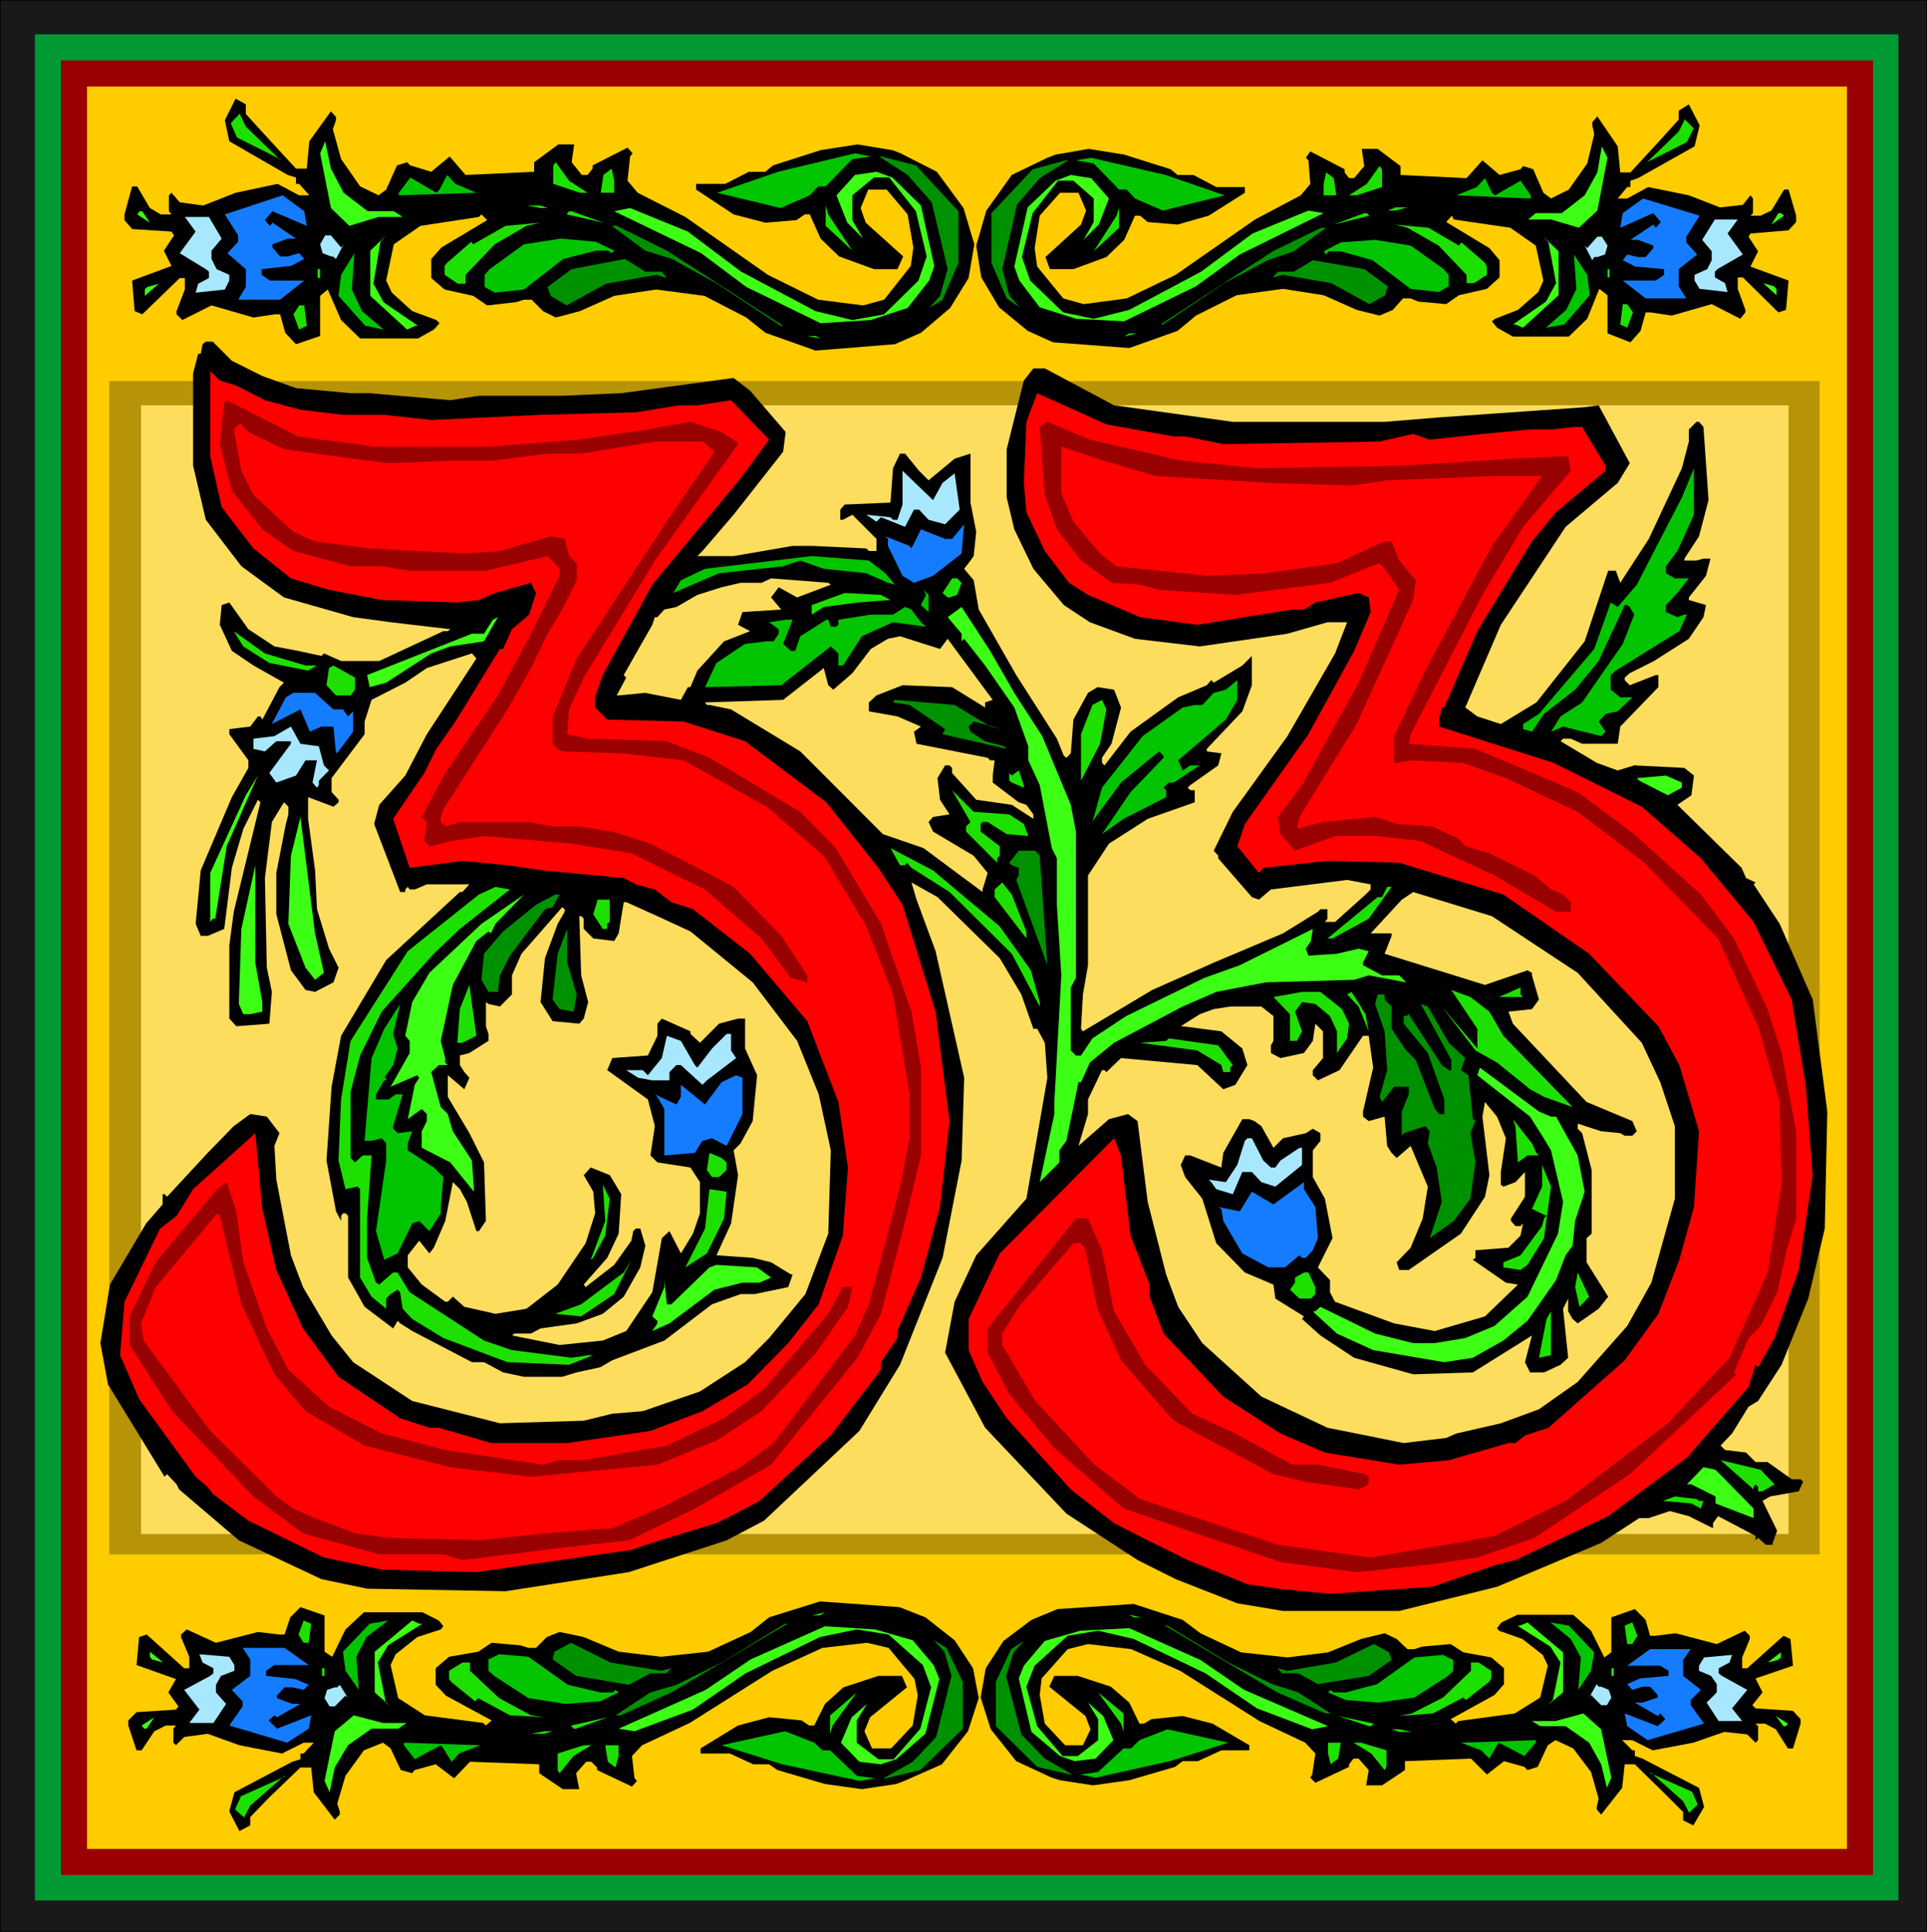 <?xml version="1.0" encoding="UTF-8" standalone="no"?>
<svg
   version="1.0"
   width="129.595mm"
   height="129.935mm"
   id="svg196"
   sodipodi:docname="Decorative 33.wmf"
   xmlns:inkscape="http://www.inkscape.org/namespaces/inkscape"
   xmlns:sodipodi="http://sodipodi.sourceforge.net/DTD/sodipodi-0.dtd"
   xmlns="http://www.w3.org/2000/svg"
   xmlns:svg="http://www.w3.org/2000/svg">
  <rect width="100%" height="100%" fill="#333333" stroke="none"/>
  <sodipodi:namedview
     id="namedview196"
     pagecolor="#ffffff"
     bordercolor="#000000"
     borderopacity="0.25"
     inkscape:showpageshadow="2"
     inkscape:pageopacity="0.0"
     inkscape:pagecheckerboard="0"
     inkscape:deskcolor="#d1d1d1"
     inkscape:document-units="mm" />
  <defs
     id="defs1">
    <pattern
       id="WMFhbasepattern"
       patternUnits="userSpaceOnUse"
       width="6"
       height="6"
       x="0"
       y="0" />
  </defs>
  <path
     style="fill:#191919;fill-opacity:1;fill-rule:evenodd;stroke:none"
     d="M 0,0 H 489.81 V 491.092 H 0 Z"
     id="path1" />
  <path
     style="fill:#000000;fill-opacity:1;fill-rule:evenodd;stroke:none"
     d="M 0.161,0 0,0.162 H 489.81 L 489.648,0 v 491.092 l 0.161,-0.162 H 0 l 0.161,0.162 V 0 H 0 V 491.092 H 489.81 V 0 H 0 Z"
     id="path2" />
  <path
     style="fill:#009932;fill-opacity:1;fill-rule:evenodd;stroke:none"
     d="M 8.879,8.735 H 482.545 V 483.166 H 8.879 Z"
     id="path3" />
  <path
     style="fill:#990000;fill-opacity:1;fill-rule:evenodd;stroke:none"
     d="M 15.498,15.367 H 476.087 V 476.696 H 15.498 Z"
     id="path4" />
  <path
     style="fill:#ffcc00;fill-opacity:1;fill-rule:evenodd;stroke:none"
     d="M 22.117,21.999 H 469.468 V 470.064 H 22.117 Z"
     id="path5" />
  <path
     style="fill:#191919;fill-opacity:1;fill-rule:evenodd;stroke:none"
     d="M 0,0 H 489.81 V 491.092 H 0 Z"
     id="path6" />
  <path
     style="fill:#000000;fill-opacity:1;fill-rule:evenodd;stroke:none"
     d="M 0.161,0 0,0.162 H 489.81 L 489.648,0 v 491.092 l 0.161,-0.162 H 0 l 0.161,0.162 V 0 H 0 V 491.092 H 489.81 V 0 H 0 Z"
     id="path7" />
  <path
     style="fill:#009932;fill-opacity:1;fill-rule:evenodd;stroke:none"
     d="M 8.879,8.735 H 482.545 V 483.166 H 8.879 Z"
     id="path8" />
  <path
     style="fill:#990000;fill-opacity:1;fill-rule:evenodd;stroke:none"
     d="M 15.498,15.367 H 476.087 V 476.696 H 15.498 Z"
     id="path9" />
  <path
     style="fill:#ffcc00;fill-opacity:1;fill-rule:evenodd;stroke:none"
     d="M 22.117,21.999 H 469.468 V 470.064 H 22.117 Z"
     id="path10" />
  <path
     style="fill:#b79307;fill-opacity:1;fill-rule:evenodd;stroke:none"
     d="M 27.768,96.892 H 462.526 V 395.171 H 27.768 Z"
     id="path11" />
  <path
     style="fill:#fcdd5e;fill-opacity:1;fill-rule:evenodd;stroke:none"
     d="M 35.84,103.039 H 454.616 V 389.995 H 35.84 Z"
     id="path12" />
  <path
     style="fill:#000000;fill-opacity:1;fill-rule:evenodd;stroke:none"
     d="m 58.926,91.716 7.749,3.882 8.556,3.073 13.884,1.294 h 4.843 l 20.503,1.779 7.265,-1.132 h 21.149 l 15.014,-0.647 28.575,-3.882 4.197,3.235 9.041,10.514 -0.646,5.014 -12.592,16.014 -7.911,9.22 -1.292,1.294 h 9.202 l 15.014,-2.588 h 4.843 l 13.884,0.647 0.646,0.647 h 1.937 v -3.073 l -6.135,-6.147 -2.422,1.294 h -0.646 v -2.588 l 1.13,-1.294 11.624,-0.485 0.646,-8.735 1.776,-3.72 h 1.292 l 3.552,4.367 2.422,2.426 6.619,-5.5 4.036,-1.294 v 12.455 l 1.453,7.441 -0.646,6.147 -1.292,1.779 -1.13,1.456 2.422,2.912 1.292,7.441 9.525,16.661 10.332,16.176 1.776,4.367 0.646,0.485 1.13,-1.132 0.646,-8.573 3.713,-6.794 2.422,-1.456 4.197,0.647 1.776,4.529 -2.422,9.22 -2.422,3.559 v 1.294 l 0.646,0.647 6.619,-8.573 12.108,-8.735 7.265,-3.073 1.13,-1.294 0.646,0.647 7.265,-4.367 2.422,-2.426 v 7.441 l -2.422,6.632 -9.041,9.544 v 0.647 l 3.713,0.485 -0.807,3.073 -7.103,5.014 -0.646,0.647 0.646,0.647 h 1.13 v 3.073 l -11.947,4.206 -9.848,6.309 -5.328,8.088 v 22.808 l -1.292,7.441 -0.484,8.735 0.484,0.647 17.597,-10.514 15.66,-6.956 17.597,-7.441 8.879,-5.5 0.646,-0.647 h 1.776 v 2.426 l -0.646,0.809 h 2.583 l 7.749,-6.956 1.292,-1.294 v -1.294 l -5.973,-1.132 -19.373,2.426 -3.067,2.588 -1.776,-0.647 -8.556,-9.867 v -0.647 l -1.13,-1.294 4.843,-9.867 13.884,-19.249 12.108,-21.028 3.067,-7.926 h -5.005 l -10.171,2.912 -22.279,3.235 -16.467,-1.941 -11.462,-4.206 -6.619,-4.367 -7.749,-9.22 -4.843,-10.029 -1.937,-8.088 v -12.293 l 4.359,-17.47 2.422,-3.073 h 2.906 l 17.597,9.382 30.189,4.206 h 38.584 l 13.884,-1.132 36.97,-2.588 3.552,-0.485 7.911,14.72 -3.067,5.014 -13.238,11.161 -16.467,24.91 -9.041,21.028 3.067,2.265 5.973,1.941 9.041,-5.5 12.269,-15.529 5.973,-17.955 h 1.937 l 1.13,3.073 7.265,-11.161 8.395,-17.955 1.776,-6.794 v -3.073 l 1.937,-1.941 h 0.646 l 1.13,1.294 1.292,18.602 -2.422,9.22 -3.713,5.661 v 0.485 h 3.067 l 1.776,-0.485 h 1.776 l -1.13,4.367 -4.359,5.5 v 0.647 l 4.359,1.294 -0.646,3.073 -3.713,5.5 -8.879,5.661 -6.135,3.073 -1.292,1.132 v 0.647 l 1.292,1.294 6.619,-2.588 h 0.646 v 3.073 l -9.686,10.029 -0.646,4.367 h -9.041 l -2.906,-1.294 h -1.937 l -0.646,0.647 9.202,5.5 5.328,1.941 4.197,-1.294 12.754,0.647 2.422,1.941 -0.646,5.014 -3.552,2.426 16.305,16.014 1.13,2.588 2.422,1.132 -0.484,0.485 6.619,10.029 8.395,19.249 3.713,28.469 -0.646,29.763 -4.197,17.793 -6.78,16.823 -5.973,9.22 -2.422,1.456 -4.197,6.794 -2.906,3.073 1.13,1.132 5.328,0.647 2.422,2.426 h 3.067 l 6.135,4.367 h 2.26 l 0.646,0.647 -1.13,2.426 -7.265,1.294 -1.937,1.132 3.713,7.603 -1.13,3.073 v 0.485 h -1.776 l -1.937,-1.779 -0.646,0.647 v -1.132 l -9.525,-5.014 -1.292,1.779 v 1.294 l -6.135,-3.073 -4.843,-1.294 -5.328,1.779 h -2.422 l -9.686,6.309 -26.476,11.161 -24.862,6.147 h -29.544 l -11.624,-1.941 -15.66,-6.147 -9.686,-4.853 -18.081,-11.808 -20.664,-21.837 -10.171,-19.087 2.422,-12.941 5.489,-11.808 12.754,-14.396 5.328,-30.734 -0.646,-8.897 -1.937,-3.559 h -0.969 l -3.067,-8.735 -5.489,-9.22 -15.821,-15.529 -6.619,-3.72 1.292,4.367 4.843,13.102 7.265,32.19 -0.646,21.028 -4.843,24.749 -10.816,27.175 -10.332,16.823 -24.216,22.808 -9.525,5.014 -24.862,8.088 -31.319,4.853 -35.194,-0.647 -11.624,-2.426 -20.987,-9.867 -15.175,-12.941 -0.646,-1.294 -2.422,-2.588 -0.646,0.647 -14.368,-23.455 -1.937,-10.514 2.422,-14.882 9.202,-15.529 4.197,-4.853 v -2.588 h 0.484 l 0.646,0.647 10.332,-11.161 6.619,-6.794 4.197,-3.073 4.197,0.647 3.229,4.206 -1.292,3.235 0.484,8.573 3.713,19.249 3.067,8.088 7.265,12.293 5.489,6.794 15.014,9.867 22.279,5.661 21.31,-0.647 7.265,-1.779 7.749,-0.647 14.53,-5.014 11.462,-7.441 6.135,-6.147 9.202,-11.161 5.812,-15.367 0.646,-21.19 -3.067,-14.235 -5.489,-13.588 -11.301,-14.882 -15.821,-12.941 -8.395,-3.882 -7.911,-3.559 h -0.646 l -1.292,7.926 -1.13,1.941 -5.328,-0.647 -2.422,-2.426 v -2.588 l -0.646,-0.647 h -0.484 l 0.484,15.043 1.776,6.794 -1.13,4.206 -1.13,1.294 -6.78,-0.647 -3.067,-4.853 1.13,-11.161 3.229,-8.735 1.776,-3.073 v -0.647 l -0.646,-0.485 -10.332,11.808 -2.422,5.5 v 4.853 l -3.067,3.073 -2.906,-0.647 -0.646,-0.485 v 6.147 l 0.646,1.941 v 1.779 l -4.843,3.073 -2.422,0.647 v 2.426 l 1.13,1.779 1.292,1.456 -1.292,2.912 -4.197,-3.559 v 5.5 l 5.489,9.22 3.713,7.441 0.484,14.882 -1.776,2.588 h -0.646 l -2.422,-7.441 -1.776,-3.235 -1.776,-1.779 -1.937,9.867 -2.906,6.794 -1.13,1.456 -2.583,-3.235 -2.906,3.72 v 3.073 l 3.552,4.367 5.973,4.367 h 0.646 l 1.292,-1.294 2.906,2.588 7.911,1.779 7.911,-1.294 7.911,-6.147 7.103,-10.514 2.422,-7.603 -0.484,-5.5 -2.422,-4.206 1.776,-1.941 4.843,1.941 2.906,4.853 -0.646,10.029 -2.906,6.147 -5.973,6.794 0.484,0.647 7.265,-5.661 4.359,-6.147 0.484,-2.426 0.646,-0.647 h 1.13 l 1.292,4.367 -1.292,5.5 -4.197,7.441 -5.328,4.367 -6.619,2.426 -9.202,1.294 -2.422,1.294 h -4.197 l -0.646,0.485 12.108,2.426 10.978,-1.132 5.973,-2.426 6.619,-9.867 2.422,-13.749 1.937,-1.779 2.906,5.661 3.067,-5.014 1.776,-5.176 v -7.926 l -2.422,-3.72 -8.395,-1.294 -1.776,-1.779 1.13,-7.441 -1.776,-6.794 -10.332,-7.441 1.292,-3.073 9.041,-0.647 2.422,-5.014 v -3.073 l 1.13,-1.294 7.265,3.235 v 0.647 l 2.422,2.265 4.843,-4.853 4.843,-1.294 h 1.776 v 7.603 l 3.067,6.794 -1.13,11.646 -3.067,5.661 -1.776,1.779 1.13,6.309 -1.776,12.293 -3.713,8.088 9.202,0.647 4.682,1.132 5.005,3.073 h 0.484 l -1.13,3.235 -8.556,1.779 h -3.552 l -7.265,2.588 -12.108,9.22 -13.238,5.014 -3.067,1.779 -5.973,1.294 -3.713,1.132 h -9.686 l -5.328,-1.132 -4.843,-2.588 h -3.067 l -15.175,-7.926 -3.067,-1.941 -0.646,-0.647 -1.13,1.941 -7.265,-5.5 -4.197,-7.441 v -15.69 l -0.646,-0.647 h -0.646 l -0.484,0.647 v 1.294 l -1.292,-2.426 -2.422,-12.941 1.292,-18.764 2.422,-12.941 11.462,-19.249 18.727,-17.308 h 0.646 l 1.776,-1.941 h -10.816 l -3.067,1.294 h -1.292 l -0.484,-0.647 -0.646,0.647 v 0.647 h -1.292 l -6.619,-17.308 1.292,-4.853 6.619,-7.441 5.489,-10.514 12.592,-19.249 -1.13,-1.294 -11.462,3.72 -5.489,3.72 -8.556,4.367 -1.776,5.5 v 3.235 l -8.395,11.161 v 3.559 l 1.776,1.941 v 0.647 l -1.292,1.132 -6.458,-2.426 v 5.5 l 1.776,13.102 0.484,9.867 3.067,10.029 2.422,4.853 -1.292,3.72 -4.682,2.426 -2.422,-0.485 -3.713,-5.014 -3.713,-14.235 v -10.514 l 2.422,-12.455 0.646,-2.426 v -1.941 l -1.13,-1.132 -3.067,5.014 -1.776,14.235 0.484,22.808 1.292,6.147 -0.646,8.088 -8.395,0.647 -1.776,-1.941 v -18.602 l 1.13,-8.573 6.78,-27.822 -0.646,-0.647 -3.713,7.441 -2.906,9.867 -1.937,15.529 -4.197,1.779 h -1.776 l -1.292,-3.073 1.292,-13.588 7.911,-18.602 4.197,-7.441 v -1.941 l -4.843,-6.632 v -1.294 l 5.328,-0.647 1.937,-2.588 h 0.646 l 0.484,0.809 4.359,-8.25 1.13,-1.132 -7.749,-4.367 -5.489,-3.72 -3.067,-6.632 0.484,-5.014 1.937,-0.647 4.843,6.794 6.619,4.367 5.973,1.132 5.973,1.294 0.646,-0.647 4.359,1.941 h 9.686 l 16.305,-7.603 h 1.13 l 0.646,-0.485 -15.175,-1.779 -9.525,-1.294 -17.597,-5.014 -10.816,-7.926 -9.041,-11.808 -3.229,-13.749 V 94.951 l 1.292,-5.014 h 0.646 l 0.484,-2.426 0.807,-0.647 h 1.776 z"
     id="path13" />
  <path
     style="fill:#ff0000;fill-opacity:1;fill-rule:evenodd;stroke:none"
     d="m 60.056,98.024 7.265,3.72 9.041,2.426 10.816,1.294 h 10.494 l 11.947,1.294 27.768,-1.294 24.216,-0.647 10.978,-1.779 h 4.682 l 8.556,-1.294 9.686,10.029 -7.265,9.867 -22.44,27.013 -12.592,22.969 -1.937,5.661 v 2.588 l 3.067,3.073 19.373,0.485 15.66,5.014 20.664,15.529 13.238,16.661 6.135,9.382 8.395,27.175 3.552,27.822 -2.422,21.837 -4.843,17.955 -5.973,13.588 v 1.779 l -4.197,6.147 v 1.941 l -12.754,16.661 -18.081,16.661 -4.843,2.588 -6.135,3.073 -14.368,4.367 -7.265,2.426 -39.391,5.661 -24.055,-0.647 -14.691,-3.073 -19.211,-9.382 -9.041,-6.794 -1.292,-1.779 -3.067,-2.588 -14.368,-19.734 -4.843,-11.161 1.13,-13.588 9.041,-18.602 4.197,-3.235 4.197,-6.794 15.821,-14.235 1.776,19.249 3.552,15.529 6.78,14.882 9.041,12.293 15.66,10.514 7.426,2.426 h 2.422 l 13.238,3.882 h 19.373 l 21.149,-3.073 13.238,-5.014 11.462,-6.794 10.332,-10.514 7.749,-9.867 6.135,-17.47 1.292,-17.308 -2.422,-16.661 -7.911,-20.543 -14.53,-17.146 -14.53,-11.323 -5.489,-1.779 -4.197,-3.235 -4.843,-1.294 -3.067,-1.618 -20.503,-1.941 -9.041,-1.294 -11.462,-1.132 -13.4,1.779 -4.197,-12.455 7.911,-11.646 3.067,-6.147 4.843,-6.956 11.301,-18.44 h 0.807 l 2.26,-5.014 4.359,-3.72 1.776,-5.5 -1.292,-2.588 -9.041,2.588 -4.197,1.779 -5.489,0.647 -19.211,-0.647 -13.4,-2.588 -9.686,-2.912 -9.525,-7.603 -8.072,-10.514 -2.906,-12.941 V 94.304 l 2.422,2.426 z"
     id="path14" />
  <path
     style="fill:#ff0000;fill-opacity:1;fill-rule:evenodd;stroke:none"
     d="m 298.342,110.965 h 2.906 l 9.686,1.941 39.714,-0.647 8.556,-1.941 4.197,1.456 13.4,-1.456 12.108,-1.132 h 5.328 l 6.135,-0.647 h 1.776 l 5.973,9.867 v 1.294 l -12.592,10.514 -6.135,7.441 -13.884,22.808 -8.395,19.411 h -0.646 l -0.646,3.073 v 1.779 l 29.059,9.22 22.44,11.161 15.014,13.102 13.4,16.176 9.686,19.734 3.552,21.675 1.776,22.969 -3.552,24.102 -6.135,17.308 -4.197,7.441 -0.646,-0.647 -1.776,5.661 -15.66,17.955 -20.019,14.882 -23.57,11.161 -4.682,1.132 -16.467,5.661 -25.992,1.779 -13.238,-1.294 -7.749,-1.132 -15.175,-6.147 -11.462,-5.661 -7.265,-3.72 -10.978,-8.573 -16.305,-18.117 -6.135,-9.22 -3.552,-8.088 v -7.926 l 7.911,-16.661 29.059,-29.278 1.776,4.367 2.422,20.381 4.843,12.455 v 3.073 l 3.552,9.382 15.175,16.014 14.53,9.382 11.301,4.853 18.889,3.073 12.592,-1.132 15.175,-4.367 h 1.776 l 2.422,-1.941 5.973,-1.941 19.373,-17.146 8.556,-11.808 5.328,-13.749 3.713,-13.426 1.292,-19.249 -5.005,-16.823 -5.328,-9.867 -17.597,-18.44 -21.794,-15.043 -26.476,-8.088 -18.243,-0.485 -16.305,1.779 -1.13,1.294 -5.489,-6.794 1.937,-5.661 16.144,-22.808 11.624,-21.19 4.197,-9.867 -0.484,-3.72 -2.583,-1.132 -10.978,2.426 -2.906,1.779 h -3.067 l -24.055,3.882 -14.53,-1.941 -13.238,-5.661 -4.843,-3.073 -6.135,-8.088 -4.682,-9.867 -0.646,-7.441 0.646,-15.529 2.744,-7.279 17.597,7.926 z"
     id="path15" />
  <path
     style="fill:#990000;fill-opacity:1;fill-rule:evenodd;stroke:none"
     d="M 95.088,113.553 H 124.793 l 22.44,-1.779 17.436,-2.588 10.816,-1.941 7.911,2.588 3.713,2.426 0.484,0.647 -21.149,29.601 -18.081,29.763 -3.713,8.088 -0.484,6.309 5.328,1.132 20.019,0.647 10.816,4.206 23.086,13.749 9.041,9.22 11.462,19.249 7.749,22.322 2.422,14.235 v 22.322 l -4.036,16.661 -6.135,23.616 -5.973,11.161 -21.956,27.175 -19.373,11.161 -16.79,8.088 -16.305,1.779 -25.992,3.235 -4.843,-1.456 H 96.38 L 77.007,389.833 64.415,380.451 43.75,358.776 32.934,341.953 V 334.674 l 6.619,-13.749 15.66,-18.602 2.422,-1.779 2.422,7.441 1.776,12.941 5.973,16.823 1.937,3.72 3.552,6.794 10.332,9.382 13.4,6.794 16.144,4.206 24.862,3.72 4.197,-1.132 h 6.135 l 21.149,-3.72 14.53,-6.956 10.171,-7.441 16.305,-19.087 3.713,-6.794 h 2.422 l -1.13,5.014 -8.072,11.646 -13.884,14.882 -11.462,7.441 -15.014,6.147 -32.127,3.073 -20.503,-2.426 -21.794,-5.5 -15.014,-8.735 -7.911,-9.382 -8.395,-17.793 -5.489,-22.484 -0.646,-0.647 -15.66,18.764 -3.713,9.22 0.646,4.367 16.951,22.969 16.79,16.661 4.359,3.073 4.197,1.941 11.462,4.367 8.556,1.132 22.925,0.647 16.79,-1.779 17.113,-1.294 13.238,-5.661 19.373,-9.867 8.395,-6.147 20.664,-27.337 3.552,-7.926 7.911,-29.925 2.422,-12.293 v -11.161 l -4.197,-25.396 -6.78,-17.308 -10.816,-17.955 -14.53,-12.455 -21.149,-11.808 -15.821,-1.779 -15.014,-0.485 -1.13,-0.647 -1.292,-1.294 v -6.956 l 6.135,-14.72 23.57,-35.91 11.462,-16.661 -3.067,-2.588 h -12.108 l -18.727,3.073 h -8.556 l -13.884,1.779 h -10.171 l -16.305,0.647 -9.041,-1.132 -17.597,-2.426 -9.041,-4.367 -1.776,-1.941 H 60.702 l -1.292,1.294 1.937,10.514 3.067,6.147 10.171,9.382 5.489,2.426 13.884,1.779 24.055,1.294 9.041,-0.647 12.915,-3.72 3.552,0.647 1.13,4.367 1.937,1.779 v 4.367 l -3.713,7.441 -3.713,6.147 -4.197,8.735 -5.973,10.514 -16.305,25.396 -0.646,1.941 v 1.294 l 1.13,1.132 3.713,-1.132 h 17.597 l 5.973,1.132 h 6.78 l 8.395,1.294 9.686,3.073 11.947,6.147 9.202,4.853 12.108,12.455 6.619,10.029 v 1.779 l -4.197,-1.132 -7.426,-10.029 -14.368,-12.455 -18.727,-9.22 -15.175,-2.426 -22.279,-1.941 -8.556,1.294 -4.843,1.294 h -0.484 l -1.292,-1.294 0.646,-4.853 -1.292,-1.294 5.973,-11.161 13.4,-19.734 8.395,-15.69 7.265,-14.72 v -1.779 l -3.067,-3.235 -15.66,3.72 h -19.373 l -7.103,-1.132 h -7.911 l -14.53,-3.882 -7.911,-5.5 -7.749,-9.867 -3.067,-11.808 1.13,-10.514 0.646,-0.647 18.081,9.22 z"
     id="path16" />
  <path
     style="fill:#990000;fill-opacity:1;fill-rule:evenodd;stroke:none"
     d="m 300.117,117.112 19.373,1.941 36.808,-0.647 28.252,-1.779 14.045,-0.647 0.646,3.72 -12.108,14.235 -10.332,17.308 -18.243,35.425 -0.484,2.426 16.951,1.294 25.992,10.999 14.368,10.676 16.951,15.367 8.395,11.161 8.556,17.955 3.552,11.161 3.713,19.896 v 22.161 l -2.422,8.088 -2.422,10.676 -4.197,8.573 -3.067,3.073 -3.713,8.735 0.646,0.485 -27.122,25.396 -24.216,16.176 -14.53,5.014 -12.108,1.779 -18.566,1.941 -19.373,-2.588 -39.876,-13.588 -17.597,-15.367 -11.462,-13.749 -5.489,-10.514 v -6.147 l 22.44,-27.984 h 3.067 l 3.552,8.088 3.067,15.529 7.911,13.588 11.947,12.455 10.978,5.014 14.368,7.926 h 6.619 l 12.108,2.426 0.807,0.647 v 1.941 l -2.583,1.294 -13.4,-1.941 -8.233,-1.941 -24.216,-12.941 -1.776,-1.294 -12.754,-14.72 -5.973,-13.102 -3.067,-14.882 -1.13,-1.779 H 272.834 l -13.884,16.176 -4.197,6.794 v 2.912 l 8.395,14.235 15.014,16.176 11.624,8.735 35.033,11.646 23.57,3.235 21.794,-3.72 9.686,-1.779 18.081,-8.897 7.265,-5.5 18.727,-14.235 15.66,-16.661 9.686,-21.675 3.552,-22.322 -0.484,-21.028 -5.489,-19.249 -10.171,-22.322 -18.727,-19.249 -16.951,-12.941 -18.243,-8.573 -10.978,-3.882 -13.238,-0.647 -3.552,0.647 h -0.646 v -6.794 l 7.911,-16.661 16.951,-31.704 12.754,-17.793 h -12.108 l -27.283,1.132 -9.041,1.294 -20.503,-0.647 -29.544,-1.779 -14.53,-4.367 -9.202,-3.073 v 11.808 l 3.067,7.279 6.78,8.088 4.036,3.235 23.086,2.426 15.014,-0.647 18.081,-2.588 12.108,-5.5 h 1.776 l 1.937,4.853 4.197,5.014 -0.646,5.014 -14.368,31.543 -14.53,23.616 -0.646,3.073 6.619,-1.779 13.238,-1.294 5.489,1.779 9.041,0.647 6.619,3.073 1.776,1.941 6.135,1.779 11.462,5.661 4.197,3.559 3.067,1.294 1.937,1.941 v 2.426 h -3.713 l -15.66,-9.22 -18.727,-8.735 -10.978,-1.294 h -10.816 l -10.171,3.72 -3.713,-4.206 -0.646,-4.367 6.135,-8.088 14.368,-26.043 10.332,-23.616 -3.713,-5.338 -1.292,-1.456 -12.592,5.014 -24.055,3.073 -19.373,-1.294 -4.843,-1.294 -7.265,-0.485 -7.749,-5.661 -6.135,-7.926 -3.067,-8.735 -1.292,-17.308 1.937,-1.294 10.816,4.529 z"
     id="path17" />
  <path
     style="fill:#02c400;fill-opacity:1;fill-rule:evenodd;stroke:none"
     d="m 426.364,140.081 -2.906,3.882 v 1.779 l 2.26,1.294 h 3.552 l -2.906,3.72 -2.906,3.073 v 1.779 l 2.906,1.294 1.776,-0.647 h 0.646 l -1.937,4.206 -10.171,6.309 -5.973,3.72 -1.292,1.132 v 3.72 l 2.422,1.941 h 3.067 l -3.713,3.559 -3.067,0.647 -1.776,1.941 1.776,2.588 -1.13,1.132 -9.686,-2.426 -3.067,1.294 2.422,-3.882 5.489,-3.559 10.332,-14.882 2.906,-7.441 -1.13,-1.941 -0.646,-0.485 h -0.646 l -6.619,14.235 -5.973,7.279 -7.911,6.147 -3.067,4.529 -2.26,-0.647 v -1.294 l 4.036,-2.588 14.045,-16.499 4.197,-11.808 1.776,1.132 4.843,-5.661 11.462,-22.161 3.067,-7.441 v 11.808 z"
     id="path18" />
  <path
     style="fill:#a8e8ff;fill-opacity:1;fill-rule:evenodd;stroke:none"
     d="m 239.577,122.773 3.067,-2.426 1.292,9.22 -3.713,3.72 -4.197,-1.132 -2.422,-2.588 h -1.292 l -2.26,4.367 -6.135,-2.426 -1.13,1.132 -2.583,-1.779 6.135,0.647 0.646,0.647 h 1.13 l 1.292,-3.882 v -8.573 l 7.749,7.441 z"
     id="path19" />
  <path
     style="fill:#167cff;fill-opacity:1;fill-rule:evenodd;stroke:none"
     d="m 237.156,146.39 -4.843,1.779 -2.906,-1.779 -3.713,-7.603 v -1.779 l -0.646,-0.647 6.135,2.426 0.484,0.647 2.422,-4.853 6.135,2.426 h 1.776 l 3.067,-3.72 -0.646,7.441 z"
     id="path20" />
  <path
     style="fill:#02c400;fill-opacity:1;fill-rule:evenodd;stroke:none"
     d="m 225.048,145.743 2.422,2.912 -1.776,-0.485 -5.489,-2.426 -10.816,-1.132 -5.973,-2.103 -4.359,1.456 -16.305,1.779 -11.624,5.014 1.937,-3.235 6.135,-2.912 27.122,-3.235 14.53,1.132 z"
     id="path21" />
  <path
     style="fill:#fcdd5e;fill-opacity:1;fill-rule:evenodd;stroke:none"
     d="m 211.164,148.654 -8.556,3.235 -4.682,-2.588 -1.937,2.588 2.583,3.073 -9.848,0.647 -1.13,3.235 3.067,1.618 -6.619,2.588 -6.78,7.441 -1.776,4.206 h -0.646 l -1.776,3.235 -9.041,-1.779 -6.78,0.647 h -0.484 l 2.422,-4.529 -0.646,-0.647 7.265,-12.779 0.646,-1.941 h 0.646 l 1.776,-1.941 3.067,-0.647 5.328,-3.073 6.135,-1.941 4.843,-1.132 h 5.328 l 2.422,-1.132 14.53,1.132 z"
     id="path22" />
  <path
     style="fill:#1ee000;fill-opacity:1;fill-rule:evenodd;stroke:none"
     d="m 244.421,148.169 -1.13,3.073 -1.937,0.647 h -0.484 l -1.292,-1.132 2.422,-3.72 h 1.292 z"
     id="path23" />
  <path
     style="fill:#02c400;fill-opacity:1;fill-rule:evenodd;stroke:none"
     d="m 236.026,155.61 -1.937,-1.779 1.292,-2.588 -0.646,-1.294 1.292,1.294 z"
     id="path24" />
  <path
     style="fill:#1ee000;fill-opacity:1;fill-rule:evenodd;stroke:none"
     d="m 226.339,152.536 -8.395,0.647 -8.556,1.132 -3.067,1.941 v -2.426 l 8.395,-3.073 9.202,0.485 z"
     id="path25" />
  <path
     style="fill:#02c400;fill-opacity:1;fill-rule:evenodd;stroke:none"
     d="m 234.088,158.198 1.292,1.132 -8.395,-1.132 -7.911,3.559 -4.359,6.794 -0.484,0.647 h -1.13 v -3.073 l -1.937,-1.779 -12.592,9.867 -19.373,0.485 2.906,-6.147 7.265,-4.853 5.489,-0.647 h 1.776 l 1.292,-1.941 v -1.132 l -2.422,-1.779 4.197,-0.647 h 1.776 l -2.422,6.147 1.937,1.779 h 1.13 l 1.292,-3.72 6.619,-4.206 h 0.484 l 0.646,1.779 h 1.292 l 0.646,-0.485 v -1.294 l 8.233,-1.294 h 5.65 l 3.067,-1.941 1.614,0.647 z"
     id="path26" />
  <path
     style="fill:#3dff16;fill-opacity:1;fill-rule:evenodd;stroke:none"
     d="m 257.82,176.153 7.103,10.999 7.265,17.47 1.292,6.794 v 37.204 l -1.292,2.426 v 16.014 l 1.292,1.294 h 1.292 l 2.906,-4.367 8.556,-5.661 19.857,-9.705 9.041,-3.235 18.566,-9.22 -0.484,3.073 -1.292,1.941 0.646,1.779 7.265,-0.485 5.489,-1.294 2.583,0.647 -1.453,2.912 v 0.647 l 4.843,2.588 h 4.359 l 1.776,1.779 -9.525,-1.779 -3.713,1.132 -22.44,0.647 -12.592,2.426 -8.556,3.72 -17.436,9.22 -6.135,5.014 -2.26,5.014 h -0.646 l -3.067,14.882 -1.776,2.426 v 3.073 l -5.005,5.014 3.713,-17.308 v -3.073 l 1.776,-32.19 -1.13,-17.955 v -11.808 l -1.292,-2.588 -3.067,-16.014 -2.906,-6.309 v -3.559 l -3.552,-9.867 -7.426,-10.676 -5.328,-6.794 -0.646,0.647 v -1.941 l -3.552,-4.206 3.552,-2.588 7.265,11.161 z"
     id="path27" />
  <path
     style="fill:#3dff16;fill-opacity:1;fill-rule:evenodd;stroke:none"
     d="m 114.461,164.345 -4.843,1.779 -11.462,7.441 -4.197,1.132 -0.646,-3.073 26.638,-10.514 h 3.067 l 2.26,-3.559 1.292,-0.647 -3.552,6.147 z"
     id="path28" />
  <path
     style="fill:#1ee000;fill-opacity:1;fill-rule:evenodd;stroke:none"
     d="m 77.653,169.197 h 2.906 l -2.26,1.294 -9.848,-1.941 -6.619,-4.206 -2.422,-3.882 7.911,5.661 z"
     id="path29" />
  <path
     style="fill:#fcdd5e;fill-opacity:1;fill-rule:evenodd;stroke:none"
     d="m 240.869,162.403 11.462,15.529 -1.937,0.647 v 1.294 l -8.395,-5.176 -12.592,-0.485 -6.619,2.588 -1.937,1.779 v 2.265 l 7.265,1.294 5.973,2.588 -1.776,1.294 0.646,3.073 18.081,3.559 0.646,0.647 h 1.13 l -0.484,3.882 v 1.779 l 6.619,5.014 1.937,0.647 1.776,2.426 v 1.132 l -5.489,-3.559 -9.041,-1.294 -6.135,-6.794 v -1.294 l -0.646,-0.647 h -1.13 l -1.937,3.235 0.646,5.5 2.422,3.72 -4.197,0.647 -1.13,1.294 1.13,2.426 10.332,6.147 3.552,4.367 -1.292,4.206 v 0.647 l -15.014,-11.161 -10.332,-3.559 -20.987,-21.028 -17.597,-10.676 -5.489,-1.132 h -0.646 l -0.484,-0.647 19.857,-0.647 10.332,-8.088 1.13,4.367 1.292,1.132 4.843,-4.206 4.682,-6.147 4.359,-2.588 3.067,-0.647 10.171,3.235 z"
     id="path30" />
  <path
     style="fill:#1ee000;fill-opacity:1;fill-rule:evenodd;stroke:none"
     d="m 90.245,175.344 -1.13,1.456 h -3.713 l -2.422,-2.588 0.646,-4.367 1.13,-0.647 5.489,3.073 z"
     id="path31" />
  <path
     style="fill:#02c400;fill-opacity:1;fill-rule:evenodd;stroke:none"
     d="m 311.58,182.946 -12.108,10.352 1.13,2.588 1.937,-1.294 h 2.422 l -6.619,4.367 h -1.292 l -1.292,1.294 0.646,0.647 v 1.779 l -10.816,5.5 -5.489,3.882 7.265,-10.676 8.395,-8.735 v -0.485 l -1.13,-1.132 -9.686,7.926 -6.78,9.22 -0.484,0.809 2.422,-8.735 10.332,-13.102 10.171,-7.279 3.067,-0.647 h 1.937 l 2.906,-3.073 3.067,-0.809 2.906,-2.426 v 5.014 z"
     id="path32" />
  <path
     style="fill:#167cff;fill-opacity:1;fill-rule:evenodd;stroke:none"
     d="m 84.756,180.358 h 2.422 l 1.292,1.779 1.292,-1.294 v 5.176 l -3.713,5.014 -0.646,0.485 -0.646,-6.794 h -3.067 l -2.906,1.294 -2.422,-5.661 -7.265,3.72 3.552,-6.794 1.937,-1.132 h 5.489 z"
     id="path33" />
  <path
     style="fill:#009100;fill-opacity:1;fill-rule:evenodd;stroke:none"
     d="m 251.685,184.726 3.067,0.647 -7.265,-1.941 -1.292,1.294 0.484,1.294 3.713,2.426 4.843,1.294 0.646,0.647 -16.305,-3.72 0.646,-1.294 -9.041,-6.147 -4.197,-0.647 0.484,-0.647 15.175,1.294 z"
     id="path34" />
  <path
     style="fill:#1ee000;fill-opacity:1;fill-rule:evenodd;stroke:none"
     d="m 279.614,189.093 -4.843,9.382 v -11.808 l 2.906,-7.441 2.422,-1.294 1.13,2.426 z"
     id="path35" />
  <path
     style="fill:#a8e8ff;fill-opacity:1;fill-rule:evenodd;stroke:none"
     d="m 81.043,189.74 1.292,4.853 1.292,1.294 -2.583,2.588 v 1.132 l -0.484,0.647 -1.13,-1.294 1.13,-5.661 h -2.906 l -2.422,3.882 -5.005,1.779 -1.776,-2.426 5.489,-7.441 v -0.647 h -3.713 l -2.906,2.588 -2.906,-0.647 v -2.588 l 5.328,-0.647 4.197,-2.426 2.422,4.367 z"
     id="path36" />
  <path
     style="fill:#1ee000;fill-opacity:1;fill-rule:evenodd;stroke:none"
     d="m 260.242,200.254 -3.067,-1.294 -0.646,-0.485 v -1.941 l 0.646,0.647 1.776,-1.294 1.292,3.72 z"
     id="path37" />
  <path
     style="fill:#3dff16;fill-opacity:1;fill-rule:evenodd;stroke:none"
     d="M 54.728,233.576 H 54.082 l -0.646,0.809 v -12.455 l 9.041,-19.734 3.067,-5.014 -7.911,17.955 z"
     id="path38" />
  <path
     style="fill:#3dff16;fill-opacity:1;fill-rule:evenodd;stroke:none"
     d="m 427.494,200.254 -3.552,1.941 -7.265,-3.72 -0.646,-0.647 7.426,-0.647 4.036,1.779 z"
     id="path39" />
  <path
     style="fill:#1ee000;fill-opacity:1;fill-rule:evenodd;stroke:none"
     d="m 256.529,207.048 3.713,2.426 1.13,3.073 -5.489,-0.485 -4.843,-3.073 h -1.292 l -0.484,0.485 v 1.941 l 4.843,3.72 v 2.426 l -0.646,0.647 v 1.132 l -7.911,-7.926 v -1.294 l 1.13,-1.132 -4.682,-8.088 5.489,5.5 z"
     id="path40" />
  <path
     style="fill:#3dff16;fill-opacity:1;fill-rule:evenodd;stroke:none"
     d="m 82.335,247.326 -2.26,1.779 -2.422,-3.073 -4.359,-11.161 0.646,-17.308 2.422,-9.867 3.713,29.601 z"
     id="path41" />
  <path
     style="fill:#1ee000;fill-opacity:1;fill-rule:evenodd;stroke:none"
     d="m 254.107,235.517 7.911,11.161 2.26,8.088 v 1.132 l -7.103,-13.426 -15.821,-15.69 -9.686,-6.147 -1.13,-1.294 -0.484,0.647 h -1.292 l -2.422,-4.367 10.816,5.661 z"
     id="path42" />
  <path
     style="fill:#009100;fill-opacity:1;fill-rule:evenodd;stroke:none"
     d="m 264.278,217.562 1.937,27.822 -7.911,-21.675 0.646,-1.132 v -1.941 l -1.776,-0.647 -0.646,-0.647 2.422,-3.073 h 4.197 z"
     id="path43" />
  <path
     style="fill:#3dff16;fill-opacity:1;fill-rule:evenodd;stroke:none"
     d="m 66.675,254.766 v 2.426 l -3.067,0.647 h -1.776 l -1.13,-2.588 0.646,-19.087 3.552,-16.176 v 24.749 z"
     id="path44" />
  <path
     style="fill:#1ee000;fill-opacity:1;fill-rule:evenodd;stroke:none"
     d="m 260.887,236.811 v 1.779 l -8.072,-10.514 v -1.941 l 1.937,-1.779 2.422,3.073 z"
     id="path45" />
  <path
     style="fill:#1ee000;fill-opacity:1;fill-rule:evenodd;stroke:none"
     d="m 116.883,236.164 -6.619,6.309 -13.238,14.72 -5.489,11.161 -2.422,9.22 v 16.823 l 1.13,1.132 1.937,-1.779 h 2.26 l -1.13,16.014 v 10.029 l 2.26,6.309 0.807,0.485 3.552,-3.073 h 1.13 l 3.067,5.014 18.889,12.293 7.103,2.426 15.175,1.941 4.197,-0.647 h 1.292 l -6.135,2.426 -15.66,-0.647 -16.305,-6.147 -7.911,-4.853 -2.422,-2.588 -0.646,-4.206 -0.646,-0.647 -1.776,1.132 -1.13,1.132 v 2.588 l -3.713,-3.073 -2.906,-4.853 v -22.484 l -0.646,-0.647 -3.067,0.647 -1.776,-7.279 0.646,-15.529 2.422,-14.882 14.53,-22.808 18.081,-14.396 4.197,-1.941 3.713,0.647 z"
     id="path46" />
  <path
     style="fill:#1ee000;fill-opacity:1;fill-rule:evenodd;stroke:none"
     d="m 347.904,233.576 -9.202,5.014 h -1.292 l 12.754,-10.514 h 1.13 l 1.292,-2.588 h 1.13 z"
     id="path47" />
  <path
     style="fill:#fcdd5e;fill-opacity:1;fill-rule:evenodd;stroke:none"
     d="m 401.018,247.326 16.305,17.793 4.682,10.029 3.713,11.161 v 18.44 l -5.973,21.352 -6.135,10.999 -12.592,14.235 -9.848,6.956 -9.686,3.559 -11.301,2.588 -2.583,1.132 -10.816,1.294 -19.373,-3.882 -16.79,-7.926 -15.014,-13.588 -6.135,-9.22 -3.067,-8.25 -4.682,-18.44 -2.583,-20.543 -2.422,-1.779 -4.843,1.294 -7.749,6.794 2.422,-8.088 v -3.72 l 3.552,-7.441 h 0.646 l 0.484,0.485 3.713,-3.559 19.373,1.779 6.619,6.147 3.067,-1.132 3.067,-5.014 -1.292,-4.206 -5.328,-4.367 -9.848,-1.294 h -0.484 l 4.843,-3.073 3.552,-1.294 4.197,-0.647 h 7.911 l 3.067,2.426 v 6.309 l -0.646,1.132 v 1.941 l 2.422,1.294 5.973,-1.294 2.26,-3.073 0.646,-4.367 1.937,1.941 v 6.794 l -2.583,3.073 v 1.294 l 1.292,1.294 5.489,-2.588 5.973,-8.735 h 1.453 l 1.13,8.088 -2.583,11.161 v 1.294 l 1.453,1.132 4.036,-1.132 0.646,7.441 1.13,1.779 1.292,1.294 3.552,-3.073 4.359,10.352 -1.292,8.088 -3.067,7.441 -3.552,3.72 0.646,1.941 h 2.422 l 13.238,-9.22 6.135,-9.382 1.13,-5.5 -1.776,-14.882 0.646,-3.72 3.067,3.72 2.26,5.5 -1.292,8.573 v 3.235 l 0.646,0.485 3.067,-1.132 2.422,-2.588 v 6.309 l -3.552,5.5 v 0.647 l 1.13,1.294 h 1.292 l 0.646,-0.647 -0.646,3.073 -3.067,3.073 -8.395,0.647 v 1.941 l -0.646,0.485 8.395,5.823 3.067,0.485 -8.395,8.088 -12.754,3.72 -10.332,-1.941 -15.014,-5.5 -1.292,-2.426 v -3.073 l -3.067,-3.235 3.713,-7.441 -1.937,-10.029 -3.067,-5.5 v -6.794 l 1.937,-2.426 v -1.941 l -1.937,-1.132 -1.776,1.132 -5.812,1.294 -2.422,2.426 -3.067,-5.5 -1.776,-1.294 -1.292,-0.485 h -1.776 l -4.843,8.573 -0.484,3.72 -7.911,-3.073 h -1.292 l -1.13,2.426 1.13,3.073 4.359,5.5 3.552,11.323 7.265,7.441 7.265,3.073 0.484,3.559 7.265,4.529 -0.484,0.647 4.682,4.206 8.556,5.661 15.014,4.206 15.175,-0.485 15.014,-9.382 -1.776,6.794 1.292,2.588 h 3.552 l 4.197,-1.941 1.937,-1.779 -1.292,-12.455 1.292,-2.588 v 3.235 l 1.13,1.941 1.292,1.132 5.328,-3.72 2.422,-3.073 -5.489,-8.735 v -6.147 l 1.292,-1.132 v -16.176 l -2.422,-9.382 -1.13,-1.132 v -1.294 l 5.973,1.941 4.843,0.485 1.13,0.647 h 1.937 l 1.13,-1.132 -1.13,-2.588 -11.624,-4.853 -18.727,-19.896 -1.13,-3.073 5.973,-0.647 1.776,-2.426 -1.776,-6.147 v -0.647 l -1.13,-0.647 -10.816,3.72 -25.508,-7.926 1.776,-4.529 v -0.647 h -5.328 l 7.911,-8.573 2.906,-1.941 20.019,6.147 z"
     id="path48" />
  <path
     style="fill:#3dff16;fill-opacity:1;fill-rule:evenodd;stroke:none"
     d="m 124.793,237.297 -0.646,-0.485 -3.067,2.426 -5.973,11.161 -3.067,14.235 1.13,4.367 v 1.132 l 0.646,0.647 h -2.26 l -1.937,1.779 2.422,8.897 1.776,1.779 1.292,4.367 4.843,7.441 0.484,6.632 v 1.294 l -5.973,-7.441 -7.265,-3.72 v -4.206 l 1.292,-2.588 v -1.779 l -1.292,-1.294 -3.552,2.588 1.776,-8.735 1.13,-1.779 -0.484,-0.647 -6.78,2.912 4.843,-8.573 v -3.073 l -1.13,-1.294 1.776,-8.573 4.359,-7.441 13.238,-12.455 10.816,-7.441 -7.265,7.441 z"
     id="path49" />
  <path
     style="fill:#009100;fill-opacity:1;fill-rule:evenodd;stroke:none"
     d="m 140.453,230.665 -1.937,0.485 -8.879,11.808 -2.583,5.014 -0.484,4.206 h -2.422 l -1.776,-3.073 0.646,-6.632 4.843,-5.661 8.395,-6.794 4.843,-2.588 h 1.13 z"
     id="path50" />
  <path
     style="fill:#1ee000;fill-opacity:1;fill-rule:evenodd;stroke:none"
     d="m 154.983,234.385 -0.646,0.485 v 1.294 h -1.13 l -2.422,-3.72 1.13,-3.72 h 3.067 z"
     id="path51" />
  <path
     style="fill:#009100;fill-opacity:1;fill-rule:evenodd;stroke:none"
     d="m 146.588,252.825 -0.807,4.367 -3.552,-0.647 -1.776,-2.426 1.292,-11.646 2.422,-6.309 v 8.573 z"
     id="path52" />
  <path
     style="fill:#1ee000;fill-opacity:1;fill-rule:evenodd;stroke:none"
     d="m 117.528,265.119 h -1.292 l 0.646,-8.573 2.422,-6.147 1.776,12.941 z"
     id="path53" />
  <path
     style="fill:#1ee000;fill-opacity:1;fill-rule:evenodd;stroke:none"
     d="m 387.134,253.472 h -6.135 l 5.489,-2.426 v 1.779 z"
     id="path54" />
  <path
     style="fill:#1ee000;fill-opacity:1;fill-rule:evenodd;stroke:none"
     d="m 378.577,257.193 3.552,6.147 17.597,18.117 -7.265,-2.588 -3.552,-1.941 -8.395,-6.794 -5.489,-3.073 -8.556,-11.161 9.041,10.676 v -5.014 l -6.619,-9.867 4.843,1.779 z"
     id="path55" />
  <path
     style="fill:#1ee000;fill-opacity:1;fill-rule:evenodd;stroke:none"
     d="m 341.123,256.546 1.776,3.72 -0.484,3.72 -2.583,3.72 v -5.5 l -1.776,-3.882 -3.713,-3.073 -3.39,-0.485 -1.776,2.426 1.776,5.014 -1.292,2.426 h -1.776 v -6.794 l -4.197,-4.367 7.265,-1.294 h 4.682 z"
     id="path56" />
  <path
     style="fill:#1ee000;fill-opacity:1;fill-rule:evenodd;stroke:none"
     d="m 347.904,262.207 -2.583,-6.309 -2.906,-3.073 1.13,-0.647 3.552,5.661 z"
     id="path57" />
  <path
     style="fill:#009100;fill-opacity:1;fill-rule:evenodd;stroke:none"
     d="m 351.94,254.119 1.776,1.779 v 5.661 l 3.713,5.5 2.422,2.426 4.843,12.455 1.13,1.294 h 1.292 v -3.72 l -4.197,-11.808 -6.135,-7.441 v -1.941 h 0.646 l 0.646,-0.485 8.395,12.941 1.776,1.294 h 0.646 v -2.588 l -7.749,-14.235 1.776,0.647 5.328,9.22 4.197,3.882 -1.13,3.073 1.937,1.294 1.13,11.161 0.646,0.485 -1.292,3.073 1.292,7.441 -1.292,9.22 -4.197,5.661 -6.135,4.367 3.067,-9.22 -1.292,-8.735 -2.26,-6.147 0.484,-3.073 -1.13,-1.294 -5.489,1.779 -0.484,0.647 v -6.147 l 1.776,-4.367 v -1.941 h -3.713 l -3.067,3.882 -0.646,-1.294 1.937,-6.794 -0.646,-9.867 -2.422,-6.956 0.646,-2.426 h 1.776 z"
     id="path58" />
  <path
     style="fill:#02c400;fill-opacity:1;fill-rule:evenodd;stroke:none"
     d="m 101.062,266.575 -1.13,4.206 -2.26,3.235 h 0.484 v 0.647 h -0.484 l -2.099,3.559 v 1.294 h 3.229 l 1.776,-1.294 h 1.776 l -2.422,8.088 v 0.647 l 1.13,1.132 3.713,-0.485 -1.13,3.073 v 1.779 l 6.619,4.367 2.422,2.426 -0.646,7.603 v 1.618 l -2.906,4.529 -2.583,-2.588 -1.776,0.647 -3.713,7.603 -3.39,1.618 -2.099,-7.279 2.583,-17.955 v -4.367 l -1.13,-1.294 -2.583,0.647 h -1.776 l 1.776,-21.028 3.229,-7.441 4.036,-6.309 -1.776,7.603 z"
     id="path59" />
  <path
     style="fill:#a8e8ff;fill-opacity:1;fill-rule:evenodd;stroke:none"
     d="m 185.818,267.06 1.292,1.941 -7.426,5.661 -1.13,1.132 -5.489,-5.014 h -1.13 l -1.776,1.779 v 2.103 h -4.359 l -3.552,-0.647 -3.067,-1.941 h 4.197 l 1.292,1.294 3.552,-4.367 1.292,-5.661 3.552,1.294 3.552,6.147 0.646,0.647 3.713,-4.853 3.713,-3.72 h 1.13 z"
     id="path60" />
  <path
     style="fill:#1ee000;fill-opacity:1;fill-rule:evenodd;stroke:none"
     d="m 313.356,270.78 -0.646,0.647 v 1.132 h -1.776 l -0.484,-1.779 -6.135,-3.72 -9.686,-1.294 -4.843,-0.647 6.619,-0.485 0.646,-0.647 12.592,1.779 z"
     id="path61" />
  <path
     style="fill:#3dff16;fill-opacity:1;fill-rule:evenodd;stroke:none"
     d="m 394.237,283.882 h 1.292 l 5.489,9.867 1.776,9.22 -2.422,7.441 -0.646,6.309 -1.776,2.426 -2.422,6.309 -7.265,10.352 -6.135,5.014 -7.749,4.367 -7.265,1.132 -18.081,-3.073 -9.202,-4.206 -5.489,-5.014 -0.646,-0.647 h 0.646 l 1.292,-1.132 13.884,6.794 9.686,2.426 h 5.489 l 7.749,-1.294 7.426,-3.073 8.395,-7.441 7.749,-16.014 1.292,-8.088 -3.067,-13.102 -2.26,-3.72 -3.067,-4.853 -13.4,-10.514 0.646,-1.941 15.014,11.161 z"
     id="path62" />
  <path
     style="fill:#167cff;fill-opacity:1;fill-rule:evenodd;stroke:none"
     d="m 188.724,283.235 -4.036,8.088 -3.713,-1.941 -2.422,0.647 -1.937,3.073 -7.749,0.647 v -11.808 l -1.776,-3.073 -0.646,-0.647 5.489,2.588 1.13,-1.941 v -3.073 l 6.135,5.014 4.197,-5.661 3.713,-1.779 1.614,0.647 z"
     id="path63" />
  <path
     style="fill:#1ee000;fill-opacity:1;fill-rule:evenodd;stroke:none"
     d="m 390.524,293.103 0.646,0.647 h -2.906 l -2.422,1.779 -0.646,-9.22 -0.646,-1.779 4.843,6.147 z"
     id="path64" />
  <path
     style="fill:#a8e8ff;fill-opacity:1;fill-rule:evenodd;stroke:none"
     d="m 321.105,295.044 1.937,1.779 h 1.13 l 1.292,-1.779 4.843,-3.235 h 0.646 v 4.367 l -6.78,5.5 -3.552,-1.132 -2.422,-2.588 h -2.422 l -2.422,5.661 -4.197,-1.294 -1.292,-1.779 -0.646,-0.647 4.359,0.647 2.906,-4.367 1.937,-6.147 0.646,-0.647 h 1.13 z"
     id="path65" />
  <path
     style="fill:#1ee000;fill-opacity:1;fill-rule:evenodd;stroke:none"
     d="m 184.688,295.529 v 1.941 l -1.937,1.779 h -1.776 l -1.292,-1.779 0.646,-4.367 3.067,1.294 z"
     id="path66" />
  <path
     style="fill:#1ee000;fill-opacity:1;fill-rule:evenodd;stroke:none"
     d="m 392.461,314.778 -4.197,6.794 -1.776,1.294 -4.359,-0.647 v -1.294 l 4.359,-1.779 5.489,-7.441 0.484,-1.941 0.646,-0.647 -3.713,-1.779 2.583,-5.661 v -5.5 l 2.26,5.5 z"
     id="path67" />
  <path
     style="fill:#167cff;fill-opacity:1;fill-rule:evenodd;stroke:none"
     d="m 334.343,306.852 0.646,7.926 -1.292,3.073 -1.776,1.941 h -0.969 l -0.646,-0.647 -3.713,3.073 h -4.197 l -6.619,-3.559 -4.843,-8.25 -0.484,-3.073 -0.807,-0.485 5.489,1.132 3.067,-5.014 5.489,3.235 7.749,-5.661 v 1.779 z"
     id="path68" />
  <path
     style="fill:#1ee000;fill-opacity:1;fill-rule:evenodd;stroke:none"
     d="m 153.853,314.131 -3.067,5.661 -0.646,0.485 3.713,-9.867 -0.646,-9.22 1.776,3.559 z"
     id="path69" />
  <path
     style="fill:#1ee000;fill-opacity:1;fill-rule:evenodd;stroke:none"
     d="m 184.042,309.764 -4.359,8.897 -5.489,3.559 5.005,-9.867 1.13,-10.029 4.359,0.647 z"
     id="path70" />
  <path
     style="fill:#ffffff;fill-opacity:1;fill-rule:evenodd;stroke:none"
     d="m 170.642,319.792 -0.484,2.426 z"
     id="path71" />
  <path
     style="fill:#1ee000;fill-opacity:1;fill-rule:evenodd;stroke:none"
     d="m 147.718,334.674 -6.619,-0.647 6.619,-2.426 10.816,-8.088 1.937,-3.235 -4.359,8.735 z"
     id="path72" />
  <path
     style="fill:#3dff16;fill-opacity:1;fill-rule:evenodd;stroke:none"
     d="m 195.988,324.807 -2.906,1.294 h -4.359 l -7.103,1.779 -11.462,8.573 -4.359,1.941 1.292,-1.941 v -0.647 l -1.292,-1.132 3.067,-7.441 v -1.779 l 0.646,6.147 h 1.13 l 9.686,-9.382 1.776,-0.647 10.332,0.647 z"
     id="path73" />
  <path
     style="fill:#1ee000;fill-opacity:1;fill-rule:evenodd;stroke:none"
     d="m 334.343,327.233 v 1.779 l -1.13,1.132 h -2.906 l -2.422,-2.265 1.292,-1.779 v -1.294 l 2.26,-1.294 h 1.13 z"
     id="path74" />
  <path
     style="fill:#1ee000;fill-opacity:1;fill-rule:evenodd;stroke:none"
     d="m 401.502,332.248 -1.13,-5.014 0.646,-3.72 2.906,6.147 z"
     id="path75" />
  <path
     style="fill:#1ee000;fill-opacity:1;fill-rule:evenodd;stroke:none"
     d="m 391.17,345.188 1.937,-9.867 1.13,-1.941 v 11.161 z"
     id="path76" />
  <path
     style="fill:#ffffff;fill-opacity:1;fill-rule:evenodd;stroke:none"
     d="m 121.726,335.806 1.776,0.647 z"
     id="path77" />
  <path
     style="fill:#1ee000;fill-opacity:1;fill-rule:evenodd;stroke:none"
     d="m 451.064,377.378 -3.067,1.779 h -1.13 v -1.132 l -0.646,-0.647 -0.484,0.647 v 0.647 l -8.395,-7.441 10.171,2.426 z"
     id="path78" />
  <path
     style="fill:#3dff16;fill-opacity:1;fill-rule:evenodd;stroke:none"
     d="m 445.736,383.524 v 2.426 l -9.686,-3.72 v -1.779 l -6.135,-3.073 h -1.13 l 4.197,-4.367 3.067,0.647 z"
     id="path79" />
  <path
     style="fill:#1ee000;fill-opacity:1;fill-rule:evenodd;stroke:none"
     d="m 431.853,381.583 h 1.13 l -0.646,1.941 -2.422,-1.294 -7.265,-0.647 3.067,-1.132 5.489,0.647 z"
     id="path80" />
  <path
     style="fill:#000000;fill-opacity:1;fill-rule:evenodd;stroke:none"
     d="m 430.723,37.204 -14.368,8.088 -1.937,0.647 v 1.618 h -0.807 l -2.422,2.912 h 2.422 l 5.328,-2.912 10.332,2.103 7.911,3.073 5.812,-0.647 1.937,-2.426 0.646,0.809 v 3.72 l -0.646,0.647 h 2.583 l 2.744,-1.294 3.229,-5.338 h 1.13 l 1.937,6.632 v 1.618 l -1.937,2.103 -9.686,0.809 -0.484,0.809 2.422,3.72 -1.937,3.882 9.686,3.559 -0.646,7.441 -1.937,0.647 -9.041,-8.897 h -1.292 v 2.912 l 1.937,5.338 v 0.647 l -1.292,1.618 -7.265,-3.72 -10.171,2.912 -5.328,-0.809 h -1.292 l -1.292,4.691 -2.583,2.912 -5.812,-2.265 v -9.705 l -2.099,-1.618 -3.067,7.603 -4.682,4.529 h -14.207 l -4.036,-2.265 -1.292,-1.618 0.807,-0.647 5.812,-2.265 5.166,-4.529 1.292,-2.912 -1.937,-8.897 -6.458,-4.529 -14.368,-2.103 -0.484,-0.971 -1.453,1.618 10.978,6.632 2.583,3.073 v 4.367 l -3.229,2.912 -7.103,1.618 -3.229,2.265 -7.103,-0.647 -1.937,-0.809 h -1.937 l -2.583,2.912 -3.39,1.456 -5.812,-1.456 -8.395,-3.72 -10.332,-1.618 -11.785,1.618 -10.332,5.176 -4.682,3.882 -12.269,4.367 -19.373,-1.456 -6.458,-2.912 -7.265,-5.985 -4.52,-7.603 -1.292,-8.088 2.583,-8.897 6.458,-9.058 9.041,-4.367 2.099,-0.809 8.395,-1.456 9.041,1.456 11.785,3.72 1.776,1.456 h 4.036 l 5.812,3.073 h 7.265 v 1.456 l -9.202,5.823 -7.911,2.265 -7.588,-0.647 -1.937,-1.618 h -1.292 l -2.744,6.147 -4.52,4.367 -8.395,3.073 h -5.973 l -1.13,-3.073 9.041,-8.25 1.292,-3.559 -1.937,-4.529 h -4.682 l -5.166,5.823 -1.292,8.25 0.646,4.691 6.619,8.088 5.166,1.456 10.978,-1.456 12.431,-5.985 20.18,-14.073 11.624,-6.147 2.422,-2.912 -0.484,-5.985 -0.646,-0.647 1.13,-1.618 8.718,4.529 v 0.809 l 1.13,1.456 h 1.292 l 2.583,-3.073 -0.646,-4.367 h 4.036 l 5.812,4.367 v 2.265 l 16.79,0.809 4.036,-4.529 4.359,3.72 5.328,-1.456 0.646,-0.809 2.583,0.809 2.583,5.985 1.937,1.456 4.52,-2.265 4.682,-6.632 1.776,-7.441 -0.484,-2.265 V 31.057 l 1.292,-1.456 5.166,7.603 0.646,6.632 h 2.583 l 7.749,-8.411 4.52,-5.014 v -2.265 l 2.583,-1.618 2.744,5.338 z"
     id="path81" />
  <path
     style="fill:#000000;fill-opacity:1;fill-rule:evenodd;stroke:none"
     d="m 431.853,454.536 -14.368,-7.441 -1.937,-0.647 v -1.456 h -0.646 l -2.583,-2.588 h 2.583 l 5.166,2.588 10.332,-1.941 7.911,-2.75 5.812,0.647 2.099,2.103 0.646,-0.647 v -3.559 l -0.646,-0.647 h 2.422 l 2.744,1.456 3.067,4.853 h 1.292 l 1.937,-6.309 v -1.132 l -1.937,-2.103 -9.525,-0.647 -0.807,-0.809 2.583,-3.235 -1.776,-3.559 9.525,-3.235 -0.646,-6.794 -1.776,-0.809 -9.202,8.25 h -1.292 v -2.75 l 1.937,-4.691 v -0.809 l -1.292,-1.294 -7.103,3.397 -10.494,-2.75 -5.166,0.647 h -1.292 l -1.13,-4.044 -2.744,-2.75 -5.973,2.103 v 8.897 l -1.776,1.294 -3.39,-6.794 -4.52,-4.044 h -14.207 l -4.036,1.941 -1.13,1.456 0.484,0.647 5.973,2.103 5.166,4.044 1.292,2.75 -1.937,8.088 -6.458,4.044 -14.368,1.941 -0.646,0.647 -1.292,-1.132 11.139,-6.147 2.422,-2.75 v -4.044 l -3.229,-2.75 -7.103,-1.294 -3.229,-2.103 -7.265,0.647 -1.937,0.647 h -1.776 l -2.744,-2.588 -3.067,-1.456 -5.973,1.456 -8.395,3.397 -10.332,1.294 -11.785,-1.294 -10.332,-4.853 -4.52,-3.397 -12.431,-4.044 -19.373,1.294 -6.619,2.75 -7.103,5.338 -4.52,6.956 -1.292,7.441 2.583,8.088 6.458,8.088 9.041,4.206 2.099,0.647 8.395,1.294 9.202,-1.294 11.624,-3.397 1.937,-1.456 h 3.875 l 5.973,-2.75 h 7.103 v -1.294 l -9.364,-5.5 -7.588,-1.941 -7.911,0.809 -1.937,1.132 h -1.13 l -2.583,-5.338 -4.682,-4.044 -8.395,-2.75 h -5.973 l -1.292,2.75 9.202,7.441 1.292,3.397 -1.937,4.044 h -4.52 l -5.166,-5.5 -1.292,-7.279 0.484,-4.206 6.619,-7.441 5.166,-1.294 10.978,1.294 12.431,5.5 20.18,12.779 11.624,5.5 2.583,2.75 -0.807,5.338 -0.484,0.809 1.292,1.294 8.556,-4.044 v -0.647 l 1.13,-1.456 h 1.292 l 2.583,2.912 -0.646,3.882 h 4.036 l 5.812,-3.882 v -2.265 l 16.79,-0.647 4.036,4.044 4.359,-3.397 5.166,1.456 0.807,0.809 2.583,-0.809 2.583,-5.5 1.937,-1.294 4.52,2.103 4.52,5.985 1.937,6.794 -0.484,2.103 v 0.647 l 1.13,1.294 5.328,-6.794 0.646,-5.985 h 2.583 l 7.749,7.603 4.52,4.529 v 2.103 l 2.583,1.294 2.744,-4.691 z"
     id="path82" />
  <path
     style="fill:#000000;fill-opacity:1;fill-rule:evenodd;stroke:none"
     d="m 58.28,35.91 14.853,8.573 2.099,0.647 v 1.618 h 0.807 l 2.583,2.912 h -2.583 l -5.489,-2.912 -10.655,2.265 -8.233,3.235 -5.973,-0.809 -2.099,-2.426 -0.646,0.647 v 4.044 l 0.646,0.809 H 40.844 L 38.1,52.894 34.871,47.395 H 33.58 l -1.937,7.117 v 1.456 l 1.937,2.265 10.009,0.647 0.646,0.971 -2.583,3.882 1.937,3.882 -10.009,3.72 0.646,7.764 1.937,0.809 9.525,-9.22 h 1.292 v 2.912 l -2.099,5.5 v 0.809 l 1.453,1.456 7.426,-3.72 10.655,3.073 5.489,-0.809 h 1.292 l 1.292,4.691 2.744,2.912 6.135,-2.103 V 75.217 l 1.937,-1.618 3.39,7.764 4.843,4.691 h 14.691 l 4.036,-2.265 1.453,-1.618 -0.807,-0.809 -6.135,-2.265 -5.166,-4.691 -1.453,-3.073 1.937,-9.22 6.78,-4.691 14.852,-2.265 0.646,-0.647 1.453,1.456 -11.624,6.956 -2.583,2.912 v 4.853 l 3.39,2.912 7.265,1.618 3.552,2.426 7.265,-0.809 2.099,-0.647 h 1.937 l 2.906,2.912 3.229,1.618 6.135,-1.618 8.718,-3.882 10.655,-1.618 12.269,1.618 10.655,5.5 4.843,3.882 12.754,4.529 20.18,-1.618 6.619,-2.912 7.426,-6.309 4.682,-7.603 1.453,-8.573 -2.744,-9.22 -6.78,-9.22 -9.202,-4.691 -2.099,-0.809 -8.879,-1.456 -9.364,1.456 -12.108,3.882 -1.937,1.618 h -4.197 l -5.973,3.073 h -7.426 v 1.456 l 9.525,6.309 8.072,2.103 7.911,-0.647 2.099,-1.456 h 1.292 l 2.744,6.147 4.682,4.529 8.879,3.235 h 5.973 l 1.453,-3.235 -9.525,-8.573 -1.292,-3.72 1.937,-4.691 h 4.682 l 5.328,6.309 1.453,8.411 -0.646,4.691 -6.78,8.573 -5.328,1.456 -11.462,-1.456 -12.754,-6.309 -20.987,-14.72 -12.108,-6.147 -2.583,-3.073 0.646,-6.147 0.646,-0.809 -1.292,-1.456 -8.879,4.529 v 0.809 l -1.292,1.618 h -1.453 l -2.583,-3.235 0.646,-4.529 h -4.036 l -6.135,4.529 v 2.426 l -17.436,0.809 -4.036,-4.691 -4.682,3.882 -5.328,-1.618 -0.807,-0.809 -2.583,0.809 -2.744,6.147 -1.937,1.456 -4.682,-2.265 -4.843,-6.956 -2.099,-7.603 0.807,-2.265 v -0.809 l -1.292,-1.456 -5.489,7.603 -0.646,6.956 H 75.231 L 67.321,34.292 62.477,28.954 v -2.426 l -2.583,-1.456 -2.744,5.5 z"
     id="path83" />
  <path
     style="fill:#000000;fill-opacity:1;fill-rule:evenodd;stroke:none"
     d="m 59.571,455.668 14.691,-7.764 2.099,-0.647 v -1.456 h 0.807 l 2.583,-2.75 h -2.583 l -5.489,2.75 -10.816,-2.103 -8.072,-2.912 -5.973,0.809 -2.099,2.103 -0.646,-0.647 v -3.559 l 0.646,-0.809 h -2.583 l -2.906,1.456 -3.229,4.853 h -1.292 l -2.099,-6.309 v -1.294 l 2.099,-2.103 10.009,-0.647 0.646,-0.809 -2.583,-3.559 1.937,-3.397 -10.009,-3.559 0.646,-7.117 1.937,-0.647 9.525,8.573 h 1.292 v -2.912 l -2.099,-5.014 v -0.647 l 1.453,-1.294 7.426,3.397 10.655,-2.75 5.489,0.647 h 1.292 l 1.453,-4.367 2.583,-2.588 6.135,2.103 v 9.22 l 1.937,1.294 3.39,-6.956 4.682,-4.367 h 14.853 l 4.197,2.103 1.13,1.456 -0.646,0.809 -5.973,1.941 -5.489,4.367 -1.292,2.75 1.937,8.411 6.78,4.367 14.852,1.941 0.646,0.647 1.453,-1.294 -11.624,-6.309 -2.583,-2.75 v -4.206 l 3.39,-2.912 7.426,-1.294 3.39,-2.265 7.265,0.647 2.099,0.647 h 1.937 l 2.744,-2.75 3.229,-1.294 6.135,1.294 8.879,3.72 10.816,1.294 11.947,-1.294 10.816,-5.014 4.682,-3.72 12.915,-4.044 20.18,1.456 6.619,2.588 7.426,5.823 4.682,7.117 1.453,7.603 -2.744,8.411 -6.619,8.411 -9.525,4.206 -2.099,0.809 -8.718,1.294 -9.364,-1.294 -12.108,-3.559 -2.099,-1.456 h -4.036 l -5.973,-2.75 h -7.426 v -1.294 l 9.525,-5.823 7.911,-2.103 8.233,0.809 1.937,1.294 h 1.292 l 2.744,-5.5 4.682,-4.206 8.879,-2.912 h 5.973 l 1.292,2.912 -9.364,7.603 -1.453,3.559 1.937,4.367 h 4.843 l 5.489,-5.823 1.292,-7.603 -0.807,-4.206 -6.619,-7.926 -5.489,-1.294 -11.301,1.294 -12.754,5.823 -20.987,13.264 -12.108,5.661 -2.583,2.75 0.646,5.661 0.646,0.647 -1.292,1.456 -8.879,-4.206 v -0.647 l -1.453,-1.456 h -1.292 l -2.583,2.912 0.807,4.044 h -4.197 l -5.973,-4.044 v -2.265 l -17.597,-0.647 -4.036,4.206 -4.682,-3.559 -5.328,1.456 -0.646,0.809 -2.906,-0.809 -2.583,-5.5 -1.937,-1.456 -4.843,1.941 -4.682,6.47 -2.099,7.117 0.646,1.941 v 0.809 l -1.292,1.294 -5.328,-6.956 -0.646,-6.309 h -2.744 l -8.072,7.764 -4.682,4.853 v 2.103 l -2.744,1.456 -2.583,-5.014 z"
     id="path84" />
  <path
     style="fill:#3dff16;fill-opacity:1;fill-rule:evenodd;stroke:none"
     d="m 406.022,53.541 -4.682,4.367 -7.103,-2.103 h -5.812 l 1.937,-1.618 h 6.619 l 5.812,-4.529 3.229,-5.823 1.13,-6.632 1.453,2.912 z"
     id="path85" />
  <path
     style="fill:#3dff16;fill-opacity:1;fill-rule:evenodd;stroke:none"
     d="m 406.991,439.654 -4.52,-4.044 -7.103,1.941 h -5.973 l 2.099,1.294 h 6.458 l 5.973,4.206 3.067,5.5 1.453,5.985 1.13,-2.588 z"
     id="path86" />
  <path
     style="fill:#3dff16;fill-opacity:1;fill-rule:evenodd;stroke:none"
     d="m 84.11,52.894 4.682,4.529 7.426,-2.265 h 6.135 l -2.26,-1.456 h -6.619 l -6.135,-4.691 -3.229,-6.147 -1.453,-6.956 -1.292,3.073 z"
     id="path87" />
  <path
     style="fill:#3dff16;fill-opacity:1;fill-rule:evenodd;stroke:none"
     d="m 85.079,440.139 4.843,-4.044 7.426,1.941 h 5.973 l -2.099,1.456 h -6.78 l -5.973,4.206 -3.39,5.661 -1.292,6.309 -1.292,-2.912 z"
     id="path88" />
  <path
     style="fill:#02c400;fill-opacity:1;fill-rule:evenodd;stroke:none"
     d="m 311.257,49.659 -15.66,3.882 -7.103,-3.073 -2.099,-2.265 h -1.937 l -6.458,-6.632 -4.52,-0.809 3.875,-0.647 18.889,4.367 z"
     id="path89" />
  <path
     style="fill:#02c400;fill-opacity:1;fill-rule:evenodd;stroke:none"
     d="m 312.225,443.051 -15.498,-3.397 -7.103,2.75 -2.099,2.103 h -1.937 l -6.458,5.985 -4.52,0.647 3.875,0.809 18.889,-4.206 z"
     id="path90" />
  <path
     style="fill:#02c400;fill-opacity:1;fill-rule:evenodd;stroke:none"
     d="m 182.266,49.012 16.144,3.882 7.426,-3.235 2.099,-2.265 h 1.937 l 6.78,-6.956 4.682,-0.647 -4.036,-0.809 -19.534,4.691 z"
     id="path91" />
  <path
     style="fill:#02c400;fill-opacity:1;fill-rule:evenodd;stroke:none"
     d="m 183.396,443.698 16.144,-3.559 7.426,2.912 2.099,1.941 h 1.937 l 6.78,6.47 4.682,0.647 -4.036,0.647 -19.534,-4.206 z"
     id="path92" />
  <path
     style="fill:#009100;fill-opacity:1;fill-rule:evenodd;stroke:none"
     d="m 264.278,45.292 -5.812,6.794 -3.713,16.337 1.776,6.632 2.583,3.073 -3.229,-2.265 -3.875,-9.058 V 54.188 l 10.494,-11.161 8.395,-2.265 h 0.646 z"
     id="path93" />
  <path
     style="fill:#009100;fill-opacity:1;fill-rule:evenodd;stroke:none"
     d="m 265.569,447.095 -5.973,-6.147 -3.875,-14.882 1.937,-5.985 2.583,-2.912 -3.229,2.103 -3.875,8.25 v 11.323 l 10.494,10.352 8.395,1.941 h 0.484 z"
     id="path94" />
  <path
     style="fill:#009100;fill-opacity:1;fill-rule:evenodd;stroke:none"
     d="m 230.698,44.483 6.135,6.956 4.036,16.984 -1.937,6.794 -2.744,3.073 3.39,-2.103 4.036,-9.382 V 53.703 l -10.816,-11.646 -8.718,-2.265 h -0.646 z"
     id="path95" />
  <path
     style="fill:#009100;fill-opacity:1;fill-rule:evenodd;stroke:none"
     d="m 231.99,447.903 5.973,-6.309 3.875,-15.529 -1.776,-6.147 -2.744,-2.912 3.229,1.941 4.197,8.735 v 11.808 l -10.816,10.514 -8.718,2.103 h -0.646 z"
     id="path96" />
  <path
     style="fill:#1ee000;fill-opacity:1;fill-rule:evenodd;stroke:none"
     d="m 351.294,47.556 -6.458,2.103 h -1.937 l 4.52,-2.912 3.229,-4.529 0.646,0.809 z"
     id="path97" />
  <path
     style="fill:#1ee000;fill-opacity:1;fill-rule:evenodd;stroke:none"
     d="m 352.424,444.992 -6.458,-1.941 h -1.937 l 4.52,2.75 3.39,4.206 0.484,-0.809 z"
     id="path98" />
  <path
     style="fill:#1ee000;fill-opacity:1;fill-rule:evenodd;stroke:none"
     d="m 140.614,46.748 6.78,2.265 h 1.937 l -4.682,-3.073 -3.39,-4.691 -0.646,0.809 z"
     id="path99" />
  <path
     style="fill:#1ee000;fill-opacity:1;fill-rule:evenodd;stroke:none"
     d="m 141.745,445.801 6.619,-2.103 h 1.937 l -4.52,2.75 -3.552,4.367 -0.484,-0.809 z"
     id="path100" />
  <path
     style="fill:#1ee000;fill-opacity:1;fill-rule:evenodd;stroke:none"
     d="m 339.67,49.659 h -3.229 v -2.912 l 0.646,-2.912 1.937,1.456 z"
     id="path101" />
  <path
     style="fill:#1ee000;fill-opacity:1;fill-rule:evenodd;stroke:none"
     d="m 340.8,443.051 h -3.229 v 2.75 l 0.646,2.75 1.937,-1.456 z"
     id="path102" />
  <path
     style="fill:#1ee000;fill-opacity:1;fill-rule:evenodd;stroke:none"
     d="m 152.722,49.012 h 3.39 V 45.939 l -0.646,-3.073 -2.099,1.618 z"
     id="path103" />
  <path
     style="fill:#1ee000;fill-opacity:1;fill-rule:evenodd;stroke:none"
     d="m 153.853,443.698 h 3.39 v 2.75 l -0.807,2.912 -1.937,-1.456 z"
     id="path104" />
  <path
     style="fill:#3dff16;fill-opacity:1;fill-rule:evenodd;stroke:none"
     d="m 281.875,50.468 -2.583,6.632 -3.875,3.882 2.583,-4.529 V 50.468 L 272.834,45.939 h -3.875 l -6.458,8.25 -2.744,11.161 2.099,5.985 8.395,8.088 7.749,1.618 9.041,-2.265 18.243,-9.705 13.077,-9.705 14.207,-5.823 3.875,0.647 -21.31,10.514 -11.139,8.088 -18.243,8.897 -12.269,-0.647 -9.202,-2.912 -5.166,-6.794 -1.292,-3.559 3.39,-15.043 7.103,-6.794 3.875,-1.456 5.166,0.809 z"
     id="path105" />
  <path
     style="fill:#3dff16;fill-opacity:1;fill-rule:evenodd;stroke:none"
     d="m 283.005,442.404 -2.583,-6.147 -3.875,-3.397 2.583,4.206 v 5.338 l -5.166,4.044 h -3.875 l -6.458,-7.603 -2.744,-10.029 2.099,-5.338 8.395,-7.603 7.749,-1.294 9.041,2.103 18.243,8.735 13.077,8.897 14.045,5.338 4.036,-0.809 -21.31,-9.22 -11.139,-7.603 -18.081,-8.088 -12.431,0.647 -9.041,2.588 -5.328,6.309 -1.292,3.235 3.229,13.588 7.265,6.147 3.713,1.294 5.328,-0.647 z"
     id="path106" />
  <path
     style="fill:#3dff16;fill-opacity:1;fill-rule:evenodd;stroke:none"
     d="m 212.617,49.659 2.744,6.956 4.036,4.044 -2.744,-4.691 v -6.309 l 5.489,-4.529 h 3.875 l 6.78,8.573 2.744,11.485 -2.099,6.147 -8.718,8.573 -8.072,1.456 -9.364,-2.265 -18.889,-10.029 -13.561,-10.191 -14.691,-5.985 -4.036,0.809 22.117,10.676 11.462,8.573 18.889,9.22 12.754,-0.809 9.364,-3.073 5.489,-6.956 1.292,-3.72 -3.39,-15.367 -7.265,-7.117 -4.036,-1.456 -5.489,0.809 z"
     id="path107" />
  <path
     style="fill:#3dff16;fill-opacity:1;fill-rule:evenodd;stroke:none"
     d="m 213.747,443.051 2.744,-6.47 3.875,-3.397 -2.583,4.206 v 5.661 l 5.489,4.206 h 3.875 l 6.78,-7.764 2.744,-10.514 -2.099,-5.661 -8.718,-7.764 -8.072,-1.294 -9.364,1.941 -18.889,9.22 -13.4,9.22 -14.852,5.5 -4.036,-0.647 22.117,-9.867 11.462,-7.764 18.889,-8.411 12.754,0.809 9.525,2.75 5.328,6.309 1.453,3.559 -3.552,13.911 -7.426,6.47 -3.875,1.294 -5.489,-0.647 z"
     id="path108" />
  <path
     style="fill:#02c400;fill-opacity:1;fill-rule:evenodd;stroke:none"
     d="m 380.03,49.659 6.458,-3.72 2.583,3.72 v 0.809 l -18.889,-0.809 5.166,-2.103 2.099,-2.265 1.776,3.72 z"
     id="path109" />
  <path
     style="fill:#02c400;fill-opacity:1;fill-rule:evenodd;stroke:none"
     d="m 380.999,443.051 6.458,3.397 2.906,-3.397 v -0.647 l -19.05,0.647 5.166,1.941 2.099,2.103 1.937,-3.397 z"
     id="path110" />
  <path
     style="fill:#02c400;fill-opacity:1;fill-rule:evenodd;stroke:none"
     d="m 110.909,49.012 -6.619,-3.882 -2.906,3.882 v 0.647 l 19.696,-0.647 -5.328,-2.265 -2.099,-2.265 -1.937,3.72 z"
     id="path111" />
  <path
     style="fill:#02c400;fill-opacity:1;fill-rule:evenodd;stroke:none"
     d="m 112.04,443.698 -6.619,3.559 -2.744,-3.559 v -0.647 l 19.373,0.647 -5.328,2.103 -1.937,2.103 -2.099,-3.397 z"
     id="path112" />
  <path
     style="fill:#ffffff;fill-opacity:1;fill-rule:evenodd;stroke:none"
     d="m 357.267,49.012 h 5.166 z"
     id="path113" />
  <path
     style="fill:#ffffff;fill-opacity:1;fill-rule:evenodd;stroke:none"
     d="m 358.397,443.698 h 5.166 z"
     id="path114" />
  <path
     style="fill:#ffffff;fill-opacity:1;fill-rule:evenodd;stroke:none"
     d="m 134.48,48.203 h -5.328 z"
     id="path115" />
  <path
     style="fill:#ffffff;fill-opacity:1;fill-rule:evenodd;stroke:none"
     d="m 135.61,444.507 h -5.489 z"
     id="path116" />
  <path
     style="fill:#ffffff;fill-opacity:1;fill-rule:evenodd;stroke:none"
     d="m 363.725,49.012 4.52,0.647 z"
     id="path117" />
  <path
     style="fill:#ffffff;fill-opacity:1;fill-rule:evenodd;stroke:none"
     d="m 364.855,443.698 4.52,-0.647 z"
     id="path118" />
  <path
     style="fill:#ffffff;fill-opacity:1;fill-rule:evenodd;stroke:none"
     d="m 127.699,48.203 -4.52,0.809 z"
     id="path119" />
  <path
     style="fill:#ffffff;fill-opacity:1;fill-rule:evenodd;stroke:none"
     d="m 128.829,444.507 -4.682,-0.809 z"
     id="path120" />
  <path
     style="fill:#167cff;fill-opacity:1;fill-rule:evenodd;stroke:none"
     d="m 428.624,60.173 v 1.456 l 2.744,3.073 -4.682,3.72 v 4.367 l 1.937,3.073 h -10.332 l -5.812,-4.529 h 8.395 l 2.099,-1.456 V 68.423 l -7.265,-0.647 -3.229,-1.618 1.13,-1.456 2.744,0.647 h 1.937 l 1.937,-2.265 v -0.647 l -3.875,-1.456 h -1.937 l 5.812,-3.882 0.646,0.809 1.292,-1.456 -1.937,-2.265 -8.395,3.72 0.646,-3.72 5.166,-3.72 14.368,4.367 z"
     id="path121" />
  <path
     style="fill:#167cff;fill-opacity:1;fill-rule:evenodd;stroke:none"
     d="m 429.754,433.507 v -1.294 l 2.583,-2.588 -4.52,-3.559 v -4.044 l 1.937,-2.75 h -10.332 l -5.812,4.206 h 8.395 l 2.099,1.294 v 1.294 l -7.265,0.647 -3.229,1.456 1.292,1.456 2.583,-0.809 h 1.937 l 1.937,2.103 v 0.647 l -3.875,1.294 h -1.937 l 5.812,3.397 0.646,-0.647 1.292,1.456 -1.937,1.779 -8.395,-3.235 0.646,3.235 5.166,3.559 14.368,-4.206 z"
     id="path122" />
  <path
     style="fill:#167cff;fill-opacity:1;fill-rule:evenodd;stroke:none"
     d="m 60.54,59.85 v 1.618 l -2.744,2.912 4.682,4.044 v 4.529 l -1.937,3.235 h 10.655 l 6.135,-4.853 H 68.612 L 66.513,69.879 V 68.423 l 7.426,-0.809 3.39,-1.779 -1.292,-1.456 -2.906,0.809 h -1.937 l -1.937,-2.265 V 62.114 l 3.875,-1.456 h 2.099 l -5.973,-4.044 -0.646,0.809 -1.292,-1.456 1.937,-2.265 8.718,3.72 -0.646,-3.72 -5.489,-4.044 -14.691,4.853 z"
     id="path123" />
  <path
     style="fill:#167cff;fill-opacity:1;fill-rule:evenodd;stroke:none"
     d="m 61.67,433.831 v -1.294 l -2.744,-2.912 4.682,-3.559 v -4.206 l -1.937,-2.912 h 10.655 l 6.135,4.367 h -8.718 l -2.099,1.456 v 1.294 l 7.426,0.809 3.39,1.456 -1.292,1.294 -2.906,-0.647 h -1.937 l -1.937,2.103 v 0.647 l 3.875,1.456 h 2.099 l -5.973,3.397 -0.646,-0.485 -1.453,1.294 2.099,2.103 8.718,-3.397 -0.646,3.397 -5.489,3.559 -14.691,-4.367 z"
     id="path124" />
  <path
     style="fill:#1ee000;fill-opacity:1;fill-rule:evenodd;stroke:none"
     d="m 278,63.894 5.812,-9.058 0.646,-2.103 v 5.176 z"
     id="path125" />
  <path
     style="fill:#1ee000;fill-opacity:1;fill-rule:evenodd;stroke:none"
     d="m 279.13,430.272 5.812,7.926 0.646,2.103 V 435.61 Z"
     id="path126" />
  <path
     style="fill:#1ee000;fill-opacity:1;fill-rule:evenodd;stroke:none"
     d="m 216.653,63.732 -6.135,-9.22 -0.646,-2.265 v 5.176 z"
     id="path127" />
  <path
     style="fill:#1ee000;fill-opacity:1;fill-rule:evenodd;stroke:none"
     d="m 217.783,430.272 -6.135,8.411 -0.646,2.103 v -4.691 z"
     id="path128" />
  <path
     style="fill:#1ee000;fill-opacity:1;fill-rule:evenodd;stroke:none"
     d="m 354.684,53.541 h -1.937 l 1.937,-0.809 h 3.067 z"
     id="path129" />
  <path
     style="fill:#1ee000;fill-opacity:1;fill-rule:evenodd;stroke:none"
     d="m 355.653,439.654 h -1.937 l 1.937,0.647 h 3.229 z"
     id="path130" />
  <path
     style="fill:#1ee000;fill-opacity:1;fill-rule:evenodd;stroke:none"
     d="m 137.386,52.894 h 1.776 l -1.776,-0.647 h -3.552 z"
     id="path131" />
  <path
     style="fill:#1ee000;fill-opacity:1;fill-rule:evenodd;stroke:none"
     d="m 138.354,440.139 h 2.099 l -2.099,0.647 h -3.39 z"
     id="path132" />
  <path
     style="fill:#1ee000;fill-opacity:1;fill-rule:evenodd;stroke:none"
     d="m 348.065,54.835 -9.041,2.265 7.749,-2.912 h 0.646 z"
     id="path133" />
  <path
     style="fill:#1ee000;fill-opacity:1;fill-rule:evenodd;stroke:none"
     d="m 349.195,438.198 -9.041,-1.941 7.749,2.588 h 0.646 z"
     id="path134" />
  <path
     style="fill:#1ee000;fill-opacity:1;fill-rule:evenodd;stroke:none"
     d="m 144.005,54.512 9.364,2.103 -8.072,-2.912 h -0.646 z"
     id="path135" />
  <path
     style="fill:#1ee000;fill-opacity:1;fill-rule:evenodd;stroke:none"
     d="m 145.135,438.683 9.364,-2.103 -8.072,2.912 h -0.646 z"
     id="path136" />
  <path
     style="fill:#3dff16;fill-opacity:1;fill-rule:evenodd;stroke:none"
     d="m 453.486,54.835 -3.229,2.265 1.776,-2.912 h 0.646 z"
     id="path137" />
  <path
     style="fill:#3dff16;fill-opacity:1;fill-rule:evenodd;stroke:none"
     d="m 454.454,438.198 -3.067,-1.941 1.937,2.588 h 0.646 z"
     id="path138" />
  <path
     style="fill:#3dff16;fill-opacity:1;fill-rule:evenodd;stroke:none"
     d="m 34.871,54.512 3.229,2.103 -1.937,-2.912 h -0.646 z"
     id="path139" />
  <path
     style="fill:#3dff16;fill-opacity:1;fill-rule:evenodd;stroke:none"
     d="m 36.001,438.683 3.229,-2.103 -1.937,2.912 h -0.646 z"
     id="path140" />
  <path
     style="fill:#a8e8ff;fill-opacity:1;fill-rule:evenodd;stroke:none"
     d="m 439.117,59.365 3.875,5.338 -6.458,3.72 -0.646,0.647 v 1.456 l 2.583,1.456 0.646,2.265 -7.103,-0.809 -1.292,-2.103 v -1.456 l 3.229,-1.456 1.13,-2.265 v -2.265 l -2.422,-2.912 3.229,-5.176 h 5.812 z"
     id="path141" />
  <path
     style="fill:#a8e8ff;fill-opacity:1;fill-rule:evenodd;stroke:none"
     d="m 440.248,434.316 3.875,-4.691 -6.458,-3.559 -0.807,-0.647 v -1.294 l 2.744,-1.456 0.646,-1.941 -7.103,0.647 -1.292,2.103 v 1.294 l 3.067,1.294 1.453,2.103 v 2.103 l -2.583,2.588 3.067,4.691 h 5.973 z"
     id="path142" />
  <path
     style="fill:#a8e8ff;fill-opacity:1;fill-rule:evenodd;stroke:none"
     d="m 49.724,58.879 -4.036,5.5 6.619,4.044 0.807,0.647 v 1.618 l -2.744,1.456 -0.646,2.265 7.426,-0.809 1.13,-2.265 V 69.879 L 55.051,68.423 53.76,65.835 v -2.103 l 2.583,-3.073 -3.229,-5.5 h -6.135 z"
     id="path143" />
  <path
     style="fill:#a8e8ff;fill-opacity:1;fill-rule:evenodd;stroke:none"
     d="m 50.692,434.639 -3.875,-5.014 6.619,-3.559 0.807,-0.647 v -1.294 l -2.744,-1.456 -0.807,-2.103 7.588,0.647 1.292,2.103 v 1.456 l -3.39,1.294 -1.292,2.265 v 1.941 l 2.583,2.912 -3.229,4.853 h -6.135 z"
     id="path144" />
  <path
     style="fill:#1ee000;fill-opacity:1;fill-rule:evenodd;stroke:none"
     d="m 370.828,62.438 0.646,-0.809 5.973,5.176 0.484,0.971 v 2.103 l -3.229,2.103 h -1.937 v -2.103 l -7.103,-7.441 -7.911,-4.529 -3.067,-0.809 8.395,0.809 z"
     id="path145" />
  <path
     style="fill:#1ee000;fill-opacity:1;fill-rule:evenodd;stroke:none"
     d="m 371.958,431.566 0.646,0.647 5.973,-4.691 0.484,-0.809 v -1.941 l -3.229,-2.103 h -1.937 v 2.103 l -7.103,6.794 -7.911,4.044 -3.229,0.647 8.556,-0.647 z"
     id="path146" />
  <path
     style="fill:#1ee000;fill-opacity:1;fill-rule:evenodd;stroke:none"
     d="m 120.273,62.114 -0.484,-0.647 -6.135,5.338 -0.646,0.809 v 2.265 l 3.39,2.265 h 1.937 v -2.265 l 7.426,-7.764 8.072,-4.691 3.552,-0.809 -8.879,0.809 z"
     id="path147" />
  <path
     style="fill:#1ee000;fill-opacity:1;fill-rule:evenodd;stroke:none"
     d="m 121.564,431.728 -0.807,0.809 -5.973,-4.853 -0.646,-0.809 v -2.103 l 3.39,-2.103 h 1.937 v 2.103 l 7.426,6.956 8.072,4.367 3.39,0.485 -8.718,-0.485 z"
     id="path148" />
  <path
     style="fill:#009100;fill-opacity:1;fill-rule:evenodd;stroke:none"
     d="m 328.854,63.894 -6.619,2.265 -10.978,5.823 -15.66,10.514 h -0.646 l 28.575,-18.602 12.269,-5.985 h 1.292 z"
     id="path149" />
  <path
     style="fill:#009100;fill-opacity:1;fill-rule:evenodd;stroke:none"
     d="m 329.984,430.272 -6.619,-2.103 -11.139,-5.5 -15.498,-9.382 h -0.646 l 28.575,16.984 12.269,5.338 h 1.292 z"
     id="path150" />
  <path
     style="fill:#009100;fill-opacity:1;fill-rule:evenodd;stroke:none"
     d="m 164.023,63.732 6.78,2.103 11.462,6.309 16.144,10.676 h 0.646 L 169.512,63.732 156.758,57.424 h -1.292 z"
     id="path151" />
  <path
     style="fill:#009100;fill-opacity:1;fill-rule:evenodd;stroke:none"
     d="m 165.315,430.272 6.619,-1.941 11.462,-5.661 16.144,-9.867 h 0.646 l -29.544,17.47 -12.915,5.823 h -1.292 z"
     id="path152" />
  <path
     style="fill:#3dff16;fill-opacity:1;fill-rule:evenodd;stroke:none"
     d="m 396.174,75.055 -9.041,8.25 -1.937,-0.809 h -0.646 l 8.395,-5.823 2.583,-4.691 -1.937,-10.352 -1.292,-1.456 3.875,3.72 z"
     id="path153" />
  <path
     style="fill:#3dff16;fill-opacity:1;fill-rule:evenodd;stroke:none"
     d="m 397.304,420.081 -9.041,-7.603 -1.937,0.809 h -0.646 l 8.395,5.338 2.583,4.044 -1.937,9.544 -1.292,1.294 3.875,-3.235 z"
     id="path154" />
  <path
     style="fill:#3dff16;fill-opacity:1;fill-rule:evenodd;stroke:none"
     d="m 94.12,75.217 9.364,8.573 2.099,-0.971 h 0.646 l -8.718,-5.985 -2.583,-4.691 1.776,-10.676 1.453,-1.618 -4.036,3.882 z"
     id="path155" />
  <path
     style="fill:#3dff16;fill-opacity:1;fill-rule:evenodd;stroke:none"
     d="m 95.25,419.92 9.525,-7.926 1.776,0.809 h 0.807 l -8.718,5.5 -2.583,4.367 1.937,9.867 1.292,1.294 -4.036,-3.559 z"
     id="path156" />
  <path
     style="fill:#a8e8ff;fill-opacity:1;fill-rule:evenodd;stroke:none"
     d="m 408.605,62.438 -0.646,2.265 -1.937,0.647 h -0.807 l -0.484,0.809 -1.937,-3.72 0.646,0.647 2.583,-2.912 h 1.13 z"
     id="path157" />
  <path
     style="fill:#a8e8ff;fill-opacity:1;fill-rule:evenodd;stroke:none"
     d="m 409.574,431.566 -0.646,-1.941 -1.937,-0.809 h -0.646 l -0.484,-0.647 -1.937,3.397 0.484,-0.647 2.583,2.588 h 1.453 z"
     id="path158" />
  <path
     style="fill:#a8e8ff;fill-opacity:1;fill-rule:evenodd;stroke:none"
     d="m 81.366,62.114 0.646,2.265 2.099,0.809 h 0.484 l 0.807,0.647 1.937,-3.72 -0.646,0.809 -2.583,-3.073 h -1.453 z"
     id="path159" />
  <path
     style="fill:#a8e8ff;fill-opacity:1;fill-rule:evenodd;stroke:none"
     d="m 82.496,431.728 0.646,-2.103 1.937,-0.647 h 0.646 l 0.646,-0.647 2.099,3.397 -0.646,-0.647 -2.744,2.75 h -1.292 z"
     id="path160" />
  <path
     style="fill:#02c400;fill-opacity:1;fill-rule:evenodd;stroke:none"
     d="m 366.954,68.423 1.292,1.456 v 2.912 l -2.583,1.456 -7.103,-0.809 -9.686,-7.279 -8.072,-2.265 h -3.067 l -0.646,0.809 -0.646,-0.809 4.359,-2.265 8.718,-0.647 9.041,1.456 z"
     id="path161" />
  <path
     style="fill:#02c400;fill-opacity:1;fill-rule:evenodd;stroke:none"
     d="m 368.084,426.066 1.292,-1.294 v -2.75 l -2.583,-1.294 -7.265,0.647 -9.525,6.794 -7.911,2.103 h -3.229 l -0.646,-0.647 -0.646,0.647 4.52,1.941 8.395,0.647 9.041,-1.294 z"
     id="path162" />
  <path
     style="fill:#02c400;fill-opacity:1;fill-rule:evenodd;stroke:none"
     d="m 124.47,68.423 -1.292,1.456 v 3.073 l 2.583,1.456 7.426,-0.809 10.009,-7.764 8.233,-2.103 h 3.229 l 0.807,0.647 0.646,-0.647 -4.682,-2.265 -8.879,-0.809 -9.364,1.456 z"
     id="path163" />
  <path
     style="fill:#02c400;fill-opacity:1;fill-rule:evenodd;stroke:none"
     d="m 125.601,426.066 -1.453,-1.294 v -2.912 l 2.744,-1.294 7.426,0.647 10.009,7.117 8.233,1.941 h 3.229 l 0.646,-0.647 0.807,0.647 -4.682,2.265 -8.879,0.647 -9.364,-1.456 z"
     id="path164" />
  <path
     style="fill:#02c400;fill-opacity:1;fill-rule:evenodd;stroke:none"
     d="m 404.085,75.055 -6.458,7.441 -4.682,0.809 5.166,-4.529 2.583,-5.338 -0.646,-8.735 3.39,5.176 z"
     id="path165" />
  <path
     style="fill:#02c400;fill-opacity:1;fill-rule:evenodd;stroke:none"
     d="m 405.215,420.081 -6.458,-6.794 -4.682,-0.809 5.166,4.206 2.583,4.691 -0.646,8.25 3.229,-4.853 z"
     id="path166" />
  <path
     style="fill:#02c400;fill-opacity:1;fill-rule:evenodd;stroke:none"
     d="m 86.048,75.217 6.78,7.603 4.682,0.971 -5.489,-4.691 -2.583,-5.5 0.646,-9.22 -3.39,5.5 z"
     id="path167" />
  <path
     style="fill:#02c400;fill-opacity:1;fill-rule:evenodd;stroke:none"
     d="m 87.178,419.92 6.78,-7.117 4.682,-0.809 -5.489,4.206 -2.583,5.014 0.646,8.411 -3.39,-4.853 z"
     id="path168" />
  <path
     style="fill:#009100;fill-opacity:1;fill-rule:evenodd;stroke:none"
     d="m 352.747,72.79 -0.646,2.265 -4.036,2.265 -9.686,-5.338 -12.269,-2.103 -2.583,0.647 1.292,-1.456 h 4.036 l 4.843,-2.912 13.077,2.265 z"
     id="path169" />
  <path
     style="fill:#009100;fill-opacity:1;fill-rule:evenodd;stroke:none"
     d="m 353.716,422.022 -0.646,-1.941 -3.875,-2.103 -9.686,4.691 -12.269,2.103 -2.583,-0.647 1.292,1.294 h 4.036 l 5.005,2.75 12.915,-2.103 z"
     id="path170" />
  <path
     style="fill:#009100;fill-opacity:1;fill-rule:evenodd;stroke:none"
     d="m 139.161,72.952 0.807,2.265 4.036,2.426 10.009,-5.5 12.754,-2.265 2.744,0.809 -1.292,-1.618 h -4.197 l -5.166,-3.235 -13.561,2.588 z"
     id="path171" />
  <path
     style="fill:#009100;fill-opacity:1;fill-rule:evenodd;stroke:none"
     d="m 140.453,421.861 0.484,-1.941 4.197,-2.265 10.009,5.014 12.915,2.103 2.583,-0.647 -1.292,1.294 h -4.036 l -5.489,2.912 -13.4,-2.265 z"
     id="path172" />
  <path
     style="fill:#1ee000;fill-opacity:1;fill-rule:evenodd;stroke:none"
     d="m 408.605,68.423 h 0.484 v 2.103 h -0.484 z"
     id="path173" />
  <path
     style="fill:#1ee000;fill-opacity:1;fill-rule:evenodd;stroke:none"
     d="m 409.574,426.066 h 0.646 v -1.941 h -0.646 z"
     id="path174" />
  <path
     style="fill:#1ee000;fill-opacity:1;fill-rule:evenodd;stroke:none"
     d="m 81.366,68.423 h -0.646 v 2.265 h 0.646 z"
     id="path175" />
  <path
     style="fill:#1ee000;fill-opacity:1;fill-rule:evenodd;stroke:none"
     d="m 82.496,426.066 h -0.646 v -1.941 h 0.646 z"
     id="path176" />
  <path
     style="fill:#3dff16;fill-opacity:1;fill-rule:evenodd;stroke:none"
     d="m 451.548,73.437 v 1.618 l -3.39,-3.073 2.744,0.809 z"
     id="path177" />
  <path
     style="fill:#3dff16;fill-opacity:1;fill-rule:evenodd;stroke:none"
     d="m 452.678,421.375 v -1.294 l -3.39,2.588 2.583,-0.647 z"
     id="path178" />
  <path
     style="fill:#3dff16;fill-opacity:1;fill-rule:evenodd;stroke:none"
     d="m 36.808,73.599 v 1.618 l 3.552,-3.073 -2.906,0.809 z"
     id="path179" />
  <path
     style="fill:#3dff16;fill-opacity:1;fill-rule:evenodd;stroke:none"
     d="m 38.1,421.214 v -1.294 l 3.39,2.75 -2.906,-0.809 z"
     id="path180" />
  <path
     style="fill:#1ee000;fill-opacity:1;fill-rule:evenodd;stroke:none"
     d="m 415.063,79.422 -1.453,3.882 -1.776,-0.809 0.646,-5.176 h 1.13 z"
     id="path181" />
  <path
     style="fill:#1ee000;fill-opacity:1;fill-rule:evenodd;stroke:none"
     d="m 416.193,415.876 -1.292,-3.397 -1.937,0.809 0.646,4.691 h 1.292 z"
     id="path182" />
  <path
     style="fill:#1ee000;fill-opacity:1;fill-rule:evenodd;stroke:none"
     d="m 74.585,79.908 1.453,3.882 1.937,-0.971 -0.646,-5.176 h -1.292 z"
     id="path183" />
  <path
     style="fill:#1ee000;fill-opacity:1;fill-rule:evenodd;stroke:none"
     d="m 75.877,415.552 1.292,-3.559 1.937,0.809 -0.646,4.853 h -1.292 z"
     id="path184" />
  <path
     style="fill:#1ee000;fill-opacity:1;fill-rule:evenodd;stroke:none"
     d="m 285.749,85.569 1.292,-0.809 h 1.937 z"
     id="path185" />
  <path
     style="fill:#1ee000;fill-opacity:1;fill-rule:evenodd;stroke:none"
     d="m 287.041,410.538 1.13,0.647 h 1.937 z"
     id="path186" />
  <path
     style="fill:#1ee000;fill-opacity:1;fill-rule:evenodd;stroke:none"
     d="m 208.581,86.054 -1.292,-0.647 h -2.099 z"
     id="path187" />
  <path
     style="fill:#1ee000;fill-opacity:1;fill-rule:evenodd;stroke:none"
     d="m 209.711,409.891 -1.292,0.809 h -2.099 z"
     id="path188" />
  <path
     style="fill:#1ee000;fill-opacity:1;fill-rule:evenodd;stroke:none"
     d="m 428.14,30.087 -1.614,3.235 -8.395,8.25 10.816,-5.5 1.776,-3.559 z"
     id="path189" />
  <path
     style="fill:#000000;fill-opacity:1;fill-rule:evenodd;stroke:none"
     d="m 428.14,29.925 -1.614,3.397 v 0 l -9.202,8.897 11.624,-5.985 1.937,-3.72 -2.744,-2.588 v 0.324 l 2.422,2.426 v -0.162 l -1.776,3.559 h 0.161 l -10.978,5.5 0.161,0.162 8.556,-8.25 1.614,-3.235 h -0.161 z"
     id="path190" />
  <path
     style="fill:#1ee000;fill-opacity:1;fill-rule:evenodd;stroke:none"
     d="m 429.27,461.006 -1.614,-3.073 -8.556,-7.441 11.139,5.014 1.453,3.235 z"
     id="path191" />
  <path
     style="fill:#000000;fill-opacity:1;fill-rule:evenodd;stroke:none"
     d="m 429.27,461.006 h 0.161 l -1.614,-3.073 -8.556,-7.603 -0.161,0.324 10.978,4.853 v 0 l 1.453,3.235 0.161,-0.162 -2.422,2.426 v 0.162 l 2.583,-2.426 -1.614,-3.397 -11.785,-5.338 9.202,8.088 h -0.161 l 1.776,3.073 z"
     id="path192" />
  <path
     style="fill:#1ee000;fill-opacity:1;fill-rule:evenodd;stroke:none"
     d="m 60.863,28.631 1.776,3.397 8.879,8.735 -11.301,-5.661 -1.776,-3.882 z"
     id="path193" />
  <path
     style="fill:#000000;fill-opacity:1;fill-rule:evenodd;stroke:none"
     d="m 61.024,28.793 h -0.161 l 1.614,3.397 8.879,8.573 0.161,-0.162 -11.301,-5.661 v 0 l -1.614,-3.72 v 0.162 l 2.422,-2.588 -0.161,-0.324 -2.583,2.75 1.776,3.882 12.108,5.985 -9.525,-9.058 h 0.161 L 60.863,28.469 Z"
     id="path194" />
  <path
     style="fill:#1ee000;fill-opacity:1;fill-rule:evenodd;stroke:none"
     d="m 61.993,462.3 1.776,-3.073 8.879,-7.926 -11.462,5.176 -1.614,3.397 z"
     id="path195" />
  <path
     style="fill:#000000;fill-opacity:1;fill-rule:evenodd;stroke:none"
     d="m 61.993,462.462 1.937,-3.235 v 0 l 9.525,-8.411 -12.269,5.661 -1.776,3.397 2.583,2.588 0.161,-0.324 -2.583,-2.265 0.161,0.162 1.614,-3.559 v 0.162 l 11.462,-5.176 -0.161,-0.324 -9.041,7.926 -1.614,3.073 h 0.161 z"
     id="path196" />
</svg>
